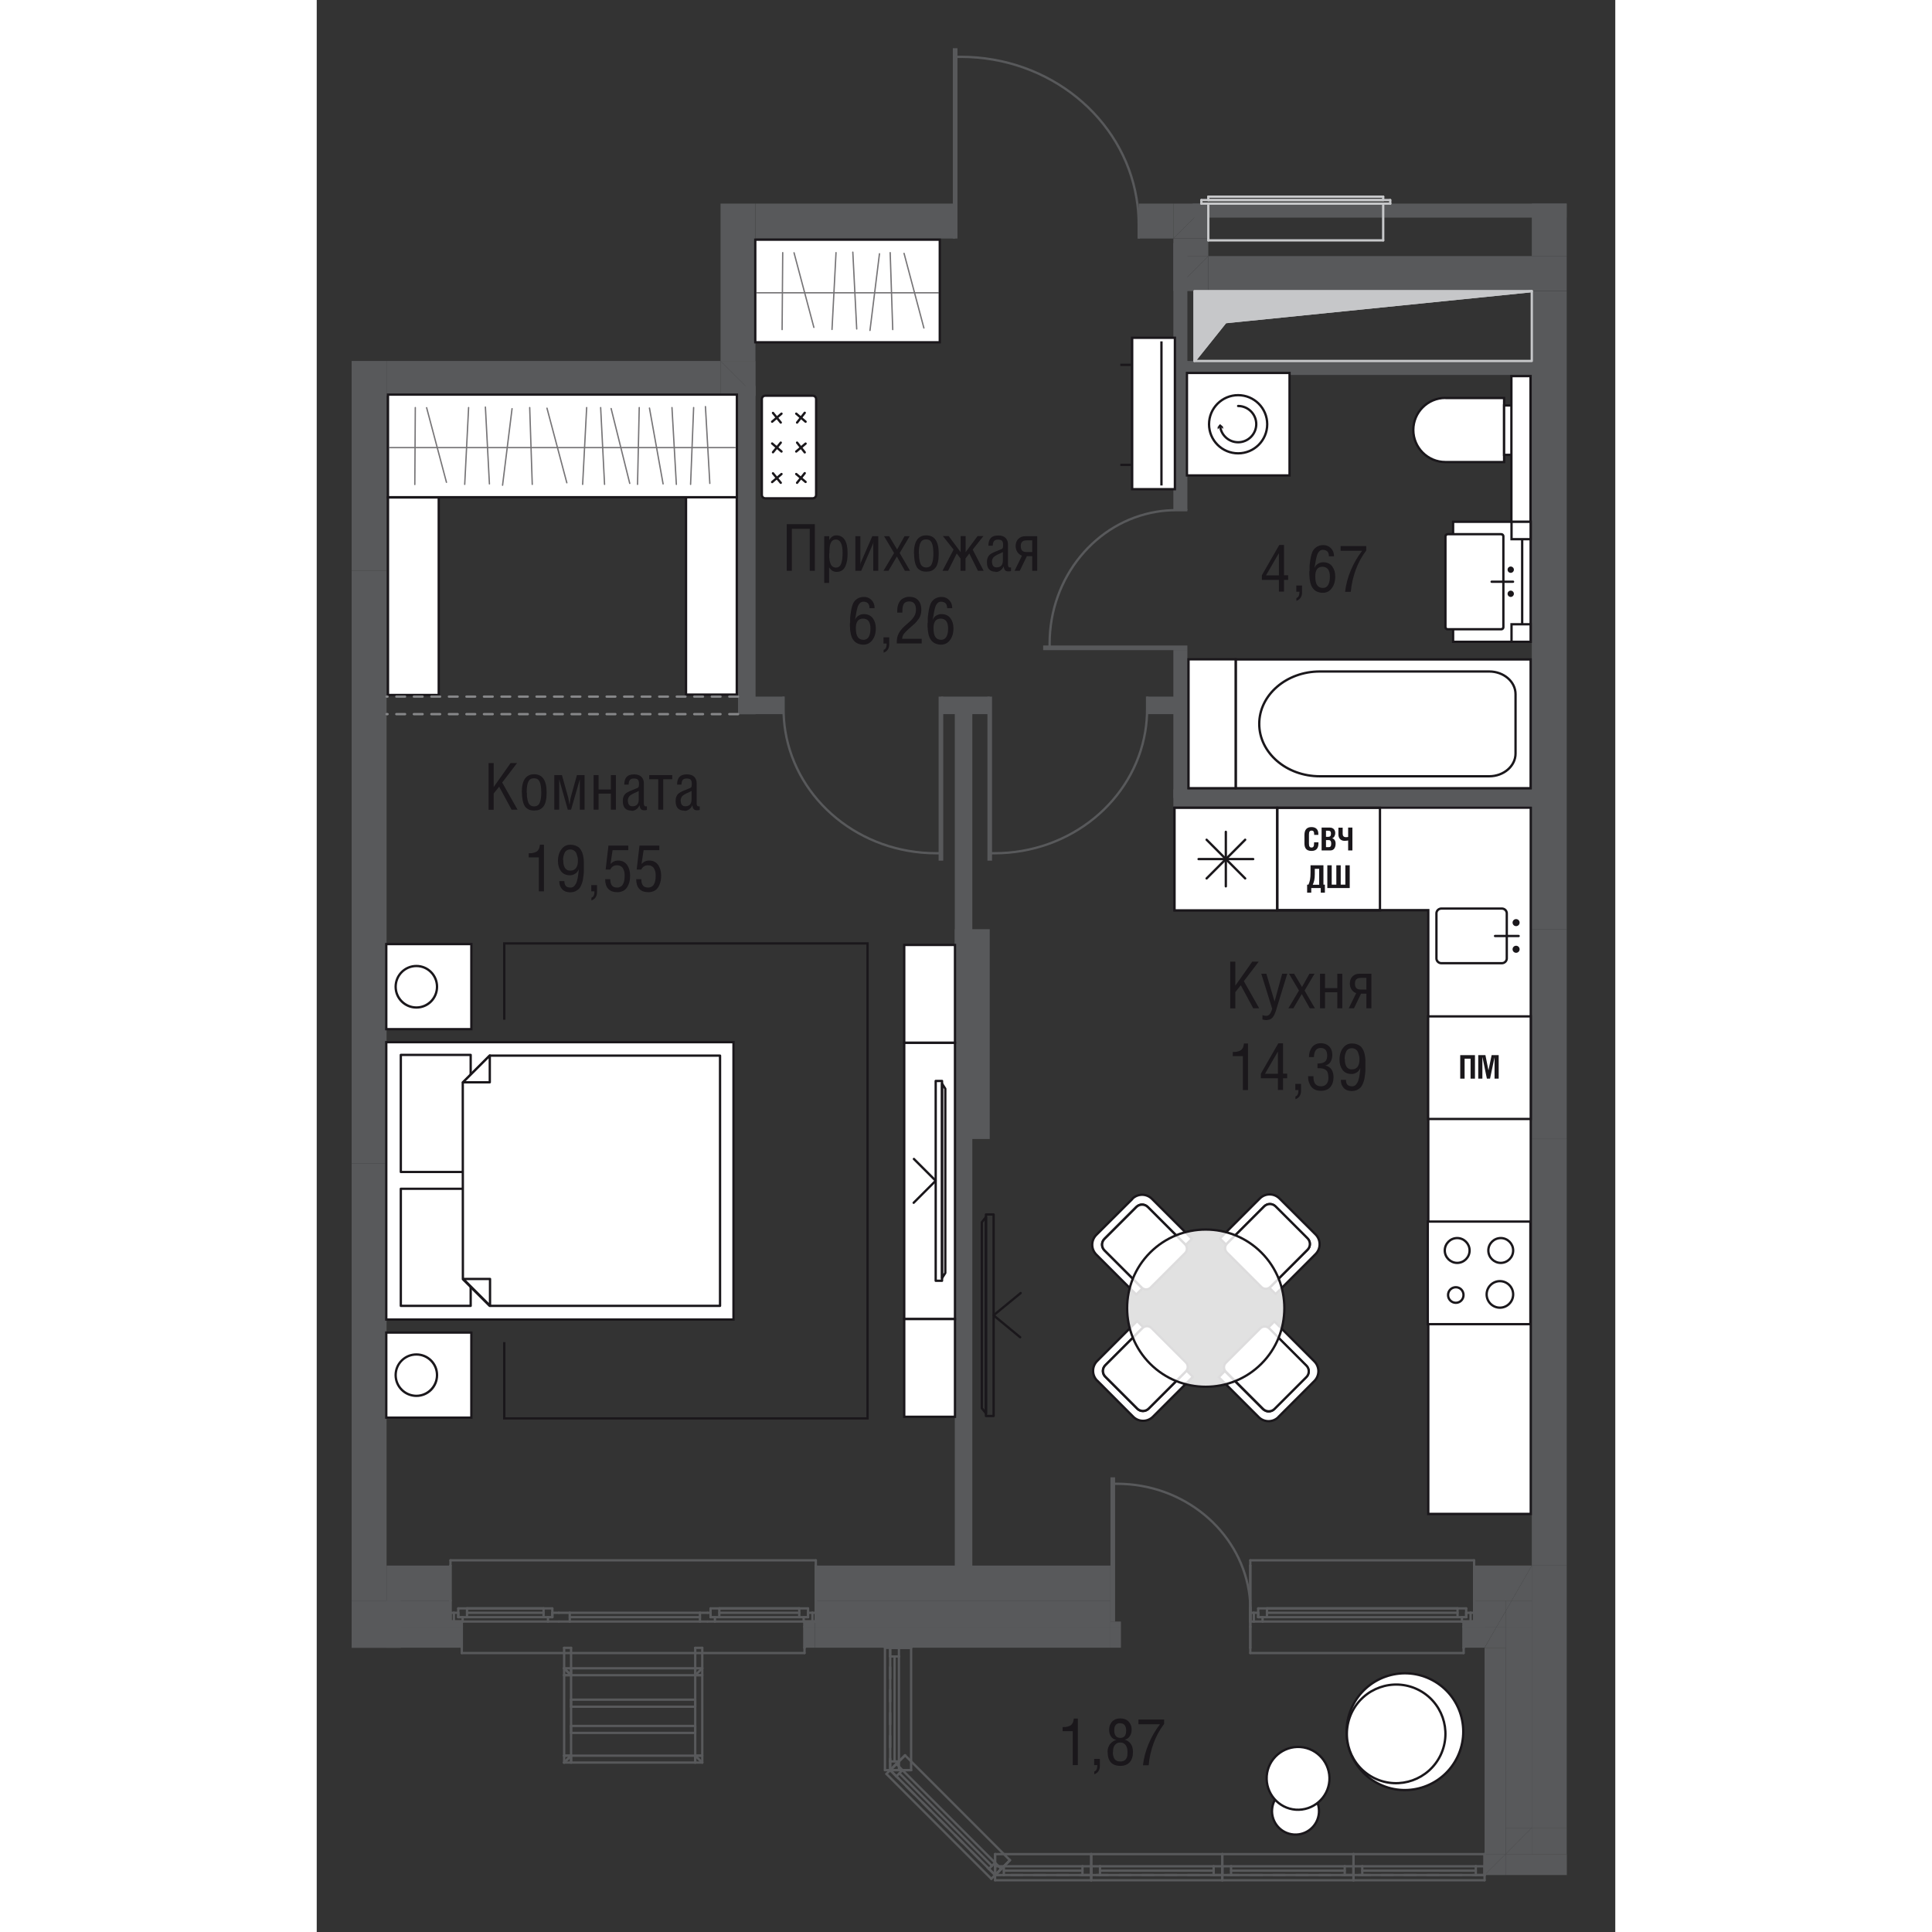 <?xml version="1.0" encoding="UTF-8"?>
<svg xmlns="http://www.w3.org/2000/svg" xmlns:xlink="http://www.w3.org/1999/xlink" viewBox="0 0 106.7 158.75" width="200" height="200">
  <rect x="0" y="0" width="106.7" height="158.75" fill="#333333" stroke="none"/>
  <defs>
    <style>
      .cls-1 {
        stroke-width: .11px;
      }

      .cls-1, .cls-2, .cls-3, .cls-4, .cls-5, .cls-6, .cls-7, .cls-8, .cls-9, .cls-10, .cls-11, .cls-12, .cls-13 {
        fill: none;
      }

      .cls-1, .cls-2, .cls-3, .cls-4, .cls-5, .cls-7, .cls-8, .cls-12 {
        stroke-linecap: round;
      }

      .cls-1, .cls-2, .cls-3, .cls-7, .cls-8, .cls-11, .cls-12 {
        stroke-linejoin: round;
      }

      .cls-1, .cls-4, .cls-5, .cls-10, .cls-11, .cls-12 {
        stroke: #1a171b;
      }

      .cls-14 {
        fill: #fff;
      }

      .cls-2 {
        stroke: #c6c7c9;
      }

      .cls-2, .cls-3, .cls-4, .cls-5, .cls-7, .cls-8, .cls-10, .cls-11, .cls-12, .cls-13 {
        stroke-width: .19px;
      }

      .cls-3 {
        stroke: #87888a;
        stroke-dasharray: 0 0 .72 .72;
      }

      .cls-15 {
        clip-path: url(#clippath-2);
      }

      .cls-16 {
        isolation: isolate;
      }

      .cls-17 {
        opacity: .6;
      }

      .cls-18 {
        clip-path: url(#clippath-6);
      }

      .cls-5, .cls-6, .cls-10, .cls-13 {
        stroke-miterlimit: 10;
      }

      .cls-6 {
        stroke-width: .38px;
      }

      .cls-6, .cls-7, .cls-8, .cls-13 {
        stroke: #58595b;
      }

      .cls-19 {
        fill: #1a171b;
      }

      .cls-20 {
        clip-path: url(#clippath-1);
      }

      .cls-21 {
        clip-path: url(#clippath-4);
      }

      .cls-7 {
        stroke-dasharray: 0 0 .94 .94;
      }

      .cls-22 {
        clip-path: url(#clippath);
      }

      .cls-23 {
        clip-path: url(#clippath-3);
      }

      .cls-24 {
        clip-path: url(#clippath-5);
      }

      .cls-25 {
        fill: #c6c7c9;
        fill-rule: evenodd;
      }

      .cls-26 {
        mix-blend-mode: multiply;
      }

      .cls-27 {
        opacity: .85;
      }

      .cls-28 {
        fill: #58595b;
      }
    </style>
    <clipPath id="clippath">
      <rect class="cls-9" x="15.31" y="77.42" width="30.05" height="39.22"/>
    </clipPath>
    <clipPath id="clippath-1">
      <rect class="cls-9" x="66.58" y="101.03" width="12.93" height="12.93"/>
    </clipPath>
    <clipPath id="clippath-2">
      <rect class="cls-9" x="66.58" y="101.03" width="12.93" height="12.93"/>
    </clipPath>
    <clipPath id="clippath-3">
      <rect class="cls-9" x="5.94" y="33.36" width="28.49" height="6.58"/>
    </clipPath>
    <clipPath id="clippath-4">
      <rect class="cls-9" x="5.94" y="33.36" width="28.49" height="6.58"/>
    </clipPath>
    <clipPath id="clippath-5">
      <rect class="cls-9" x="36.13" y="20.67" width="15" height="6.54"/>
    </clipPath>
    <clipPath id="clippath-6">
      <rect class="cls-9" x="36.13" y="20.67" width="14.99" height="6.54"/>
    </clipPath>
  </defs>
  <g class="cls-16">
    <g id="_Слой_1" data-name="Слой 1">
      <g>
        <rect class="cls-28" x="2.87" y="131.52" width="4.04" height="3.88"/>
        <rect class="cls-28" x="5.74" y="133.67" width="6.18" height="1.72"/>
        <rect class="cls-28" x="40.08" y="133.67" width=".86" height="1.72"/>
        <polygon class="cls-28" points="5.74 131.52 5.74 133.67 11.92 133.67 11.92 133.24 10.99 133.24 10.99 132.52 10.99 131.52 5.74 131.52"/>
        <rect class="cls-28" x="40.08" y="133.24" width=".86" height=".43"/>
        <rect class="cls-28" x="5.74" y="128.64" width="5.24" height="2.87"/>
        <polygon class="cls-28" points="95.96 133.67 95.96 135.39 96.95 133.67 95.96 133.67"/>
        <polygon class="cls-28" points="97.69 131.52 97.69 132.39 98.19 131.52 97.69 131.52"/>
        <polygon class="cls-28" points="95.96 154.07 97.69 154.07 97.69 152.35 95.96 154.07"/>
        <polygon class="cls-28" points="99.84 150.19 97.69 152.35 99.84 152.35 99.84 150.19"/>
        <polygon class="cls-28" points="96.95 133.67 95.96 135.4 97.69 135.4 97.69 133.67 96.95 133.67"/>
        <rect class="cls-28" x="95.96" y="135.4" width="1.72" height="16.95"/>
        <polygon class="cls-28" points="97.69 152.35 95.96 152.35 95.96 154.07 97.69 152.35"/>
        <polygon class="cls-28" points="99.84 133.67 99.84 131.52 98.19 131.52 97.69 132.39 97.69 133.67 99.84 133.67"/>
        <rect class="cls-28" x="97.69" y="133.67" width="2.15" height="16.52"/>
        <polygon class="cls-28" points="97.69 150.19 97.69 152.35 99.84 150.19 97.69 150.19"/>
        <rect class="cls-28" x="97.69" y="152.35" width="5.03" height="1.72"/>
        <rect class="cls-28" x="99.84" y="150.19" width="2.87" height="2.15"/>
        <polygon class="cls-28" points="96.95 133.67 97.69 133.67 97.69 132.4 96.95 133.67"/>
        <polygon class="cls-28" points="98.19 131.52 99.84 131.52 99.84 128.64 98.19 131.52"/>
        <rect class="cls-28" x="65.22" y="133.67" width=".86" height="1.72"/>
        <rect class="cls-28" x="94.24" y="133.67" width="1.72" height="1.72"/>
        <rect class="cls-28" x="65.22" y="133.24" width=".86" height=".43"/>
        <polygon class="cls-28" points="95.1 133.24 94.24 133.24 94.24 133.67 96.95 133.67 97.69 132.39 97.69 131.52 95.1 131.52 95.1 132.52 95.1 133.24"/>
        <polygon class="cls-28" points="95.1 128.64 95.1 131.52 98.19 131.52 99.84 128.64 95.1 128.64"/>
        <rect class="cls-28" x="40.94" y="133.67" width="24.28" height="1.72"/>
        <rect class="cls-28" x="40.94" y="131.52" width="24.28" height="2.15"/>
        <rect class="cls-28" x="99.84" y="23.92" width="2.87" height="52.43"/>
        <rect class="cls-28" x="99.84" y="16.73" width="2.87" height="4.31"/>
        <polygon class="cls-28" points="70.39 21.04 70.39 23.92 73.26 21.04 70.39 21.04"/>
        <polygon class="cls-28" points="73.26 21.04 70.39 23.92 73.26 23.92 73.26 21.04"/>
        <rect class="cls-28" x="73.26" y="21.04" width="29.45" height="2.87"/>
        <polygon class="cls-28" points="70.39 16.73 70.39 19.6 73.26 16.73 70.39 16.73"/>
        <polygon class="cls-28" points="70.39 19.6 73.26 19.6 73.26 16.73 70.39 19.6"/>
        <rect class="cls-28" x="70.39" y="19.61" width="2.87" height="1.44"/>
        <rect class="cls-28" x="36.06" y="16.73" width="16.41" height="2.87"/>
        <rect class="cls-28" x="67.55" y="16.73" width="2.84" height="2.87"/>
        <polygon class="cls-28" points="33.18 29.66 33.18 32.53 36.06 32.53 33.18 29.66"/>
        <polygon class="cls-28" points="33.18 29.66 36.06 32.53 36.06 29.66 33.18 29.66"/>
        <rect class="cls-28" x="33.18" y="16.73" width="2.87" height="12.93"/>
        <rect class="cls-28" x="99.84" y="93.59" width="2.87" height="35.05"/>
        <rect class="cls-28" x="2.87" y="46.9" width="2.87" height="48.7"/>
        <rect class="cls-28" x="5.74" y="29.66" width="27.44" height="2.87"/>
        <rect class="cls-28" x="40.94" y="128.64" width="24.28" height="2.87"/>
        <rect class="cls-28" x="2.87" y="29.66" width="2.87" height="17.24"/>
        <rect class="cls-28" x="2.87" y="95.6" width="2.87" height="35.92"/>
        <rect class="cls-28" x="99.84" y="128.64" width="2.87" height="21.55"/>
        <rect class="cls-28" x="99.84" y="76.35" width="2.87" height="17.24"/>
        <rect class="cls-28" x="52.43" y="76.35" width="2.87" height="17.24"/>
        <rect class="cls-28" x="70.39" y="19.97" width="1.15" height="21.94"/>
        <rect class="cls-28" x="70.39" y="53.41" width="1.15" height="12.17"/>
        <rect class="cls-28" x="70.9" y="29.66" width="29.85" height="1.15"/>
        <rect class="cls-28" x="52.43" y="58.28" width="1.44" height="72.37"/>
        <rect class="cls-28" x="51.29" y="57.24" width="4.01" height="1.44"/>
        <rect class="cls-28" x="34.62" y="57.24" width="3.74" height="1.44"/>
        <rect class="cls-28" x="34.62" y="31.71" width="1.44" height="26.98"/>
        <rect class="cls-28" x="68.24" y="57.24" width="2.72" height="1.44"/>
        <rect class="cls-28" x="70.39" y="64.86" width="30.6" height="1.44"/>
        <rect class="cls-28" x="71.97" y="16.73" width="30.73" height="1.15"/>
        <line class="cls-8" x1="10.99" y1="131.52" x2="10.99" y2="128.64"/>
        <line class="cls-8" x1="10.99" y1="132.52" x2="10.99" y2="131.52"/>
        <line class="cls-8" x1="11.92" y1="133.67" x2="11.92" y2="133.24"/>
        <line class="cls-8" x1="11.92" y1="135.4" x2="11.92" y2="133.67"/>
        <line class="cls-8" x1="11.92" y1="133.24" x2="10.99" y2="133.24"/>
        <line class="cls-8" x1="10.99" y1="133.24" x2="10.99" y2="132.52"/>
        <line class="cls-8" x1="41.01" y1="131.52" x2="41.01" y2="128.64"/>
        <line class="cls-8" x1="41.01" y1="132.52" x2="41.01" y2="131.52"/>
        <line class="cls-8" x1="40.08" y1="133.67" x2="40.08" y2="133.24"/>
        <line class="cls-8" x1="40.08" y1="135.4" x2="40.08" y2="133.67"/>
        <line class="cls-8" x1="40.08" y1="133.24" x2="41.01" y2="133.24"/>
        <line class="cls-8" x1="41.01" y1="133.24" x2="41.01" y2="132.52"/>
        <line class="cls-8" x1="40.08" y1="135.4" x2="40.08" y2="135.83"/>
        <line class="cls-8" x1="40.08" y1="135.83" x2="11.92" y2="135.83"/>
        <line class="cls-8" x1="11.92" y1="135.83" x2="11.92" y2="135.4"/>
        <line class="cls-8" x1="41.01" y1="128.64" x2="41.01" y2="128.21"/>
        <line class="cls-8" x1="41.01" y1="128.21" x2="10.99" y2="128.21"/>
        <line class="cls-8" x1="10.99" y1="128.21" x2="10.99" y2="128.64"/>
        <line class="cls-8" x1="40.73" y1="132.52" x2="40.37" y2="132.52"/>
        <line class="cls-8" x1="40.37" y1="132.52" x2="40.37" y2="132.88"/>
        <line class="cls-8" x1="40.37" y1="132.88" x2="40.01" y2="132.88"/>
        <line class="cls-8" x1="40.01" y1="132.88" x2="40.01" y2="133.24"/>
        <line class="cls-8" x1="40.01" y1="133.24" x2="40.72" y2="133.24"/>
        <line class="cls-8" x1="41.01" y1="132.52" x2="40.73" y2="132.52"/>
        <line class="cls-8" x1="40.73" y1="133.24" x2="41.01" y2="133.24"/>
        <line class="cls-8" x1="32.11" y1="133.24" x2="32.72" y2="133.24"/>
        <line class="cls-8" x1="32.72" y1="133.24" x2="32.72" y2="132.88"/>
        <line class="cls-8" x1="32.72" y1="132.88" x2="32.36" y2="132.88"/>
        <line class="cls-8" x1="32.36" y1="132.88" x2="32.36" y2="132.52"/>
        <line class="cls-8" x1="32.36" y1="132.52" x2="32.11" y2="132.52"/>
        <line class="cls-8" x1="32.72" y1="133.24" x2="40.01" y2="133.24"/>
        <line class="cls-8" x1="39.65" y1="132.16" x2="33.08" y2="132.16"/>
        <line class="cls-8" x1="40.37" y1="132.16" x2="39.65" y2="132.16"/>
        <line class="cls-8" x1="39.65" y1="132.16" x2="39.65" y2="132.88"/>
        <line class="cls-8" x1="39.65" y1="132.88" x2="40.37" y2="132.88"/>
        <line class="cls-8" x1="40.37" y1="132.88" x2="40.37" y2="132.16"/>
        <line class="cls-8" x1="32.36" y1="132.88" x2="33.08" y2="132.88"/>
        <line class="cls-8" x1="33.08" y1="132.88" x2="33.08" y2="132.16"/>
        <line class="cls-8" x1="33.08" y1="132.16" x2="32.37" y2="132.16"/>
        <line class="cls-8" x1="32.36" y1="132.16" x2="32.36" y2="132.88"/>
        <line class="cls-8" x1="33.08" y1="132.88" x2="39.65" y2="132.88"/>
        <line class="cls-8" x1="39.65" y1="132.16" x2="33.08" y2="132.16"/>
        <line class="cls-8" x1="39.65" y1="132.52" x2="33.08" y2="132.52"/>
        <line class="cls-8" x1="40.73" y1="133.24" x2="40.73" y2="132.52"/>
        <line class="cls-8" x1="32.11" y1="132.52" x2="31.49" y2="132.52"/>
        <line class="cls-8" x1="31.49" y1="132.52" x2="31.49" y2="133.24"/>
        <line class="cls-8" x1="31.49" y1="133.24" x2="32.1" y2="133.24"/>
        <line class="cls-8" x1="19.89" y1="133.24" x2="20.79" y2="133.24"/>
        <line class="cls-8" x1="20.79" y1="133.24" x2="20.79" y2="132.52"/>
        <line class="cls-8" x1="20.79" y1="132.52" x2="19.89" y2="132.52"/>
        <line class="cls-8" x1="31.49" y1="132.88" x2="20.79" y2="132.88"/>
        <line class="cls-8" x1="31.49" y1="132.52" x2="20.79" y2="132.52"/>
        <line class="cls-8" x1="20.79" y1="133.24" x2="31.49" y2="133.24"/>
        <line class="cls-8" x1="19.89" y1="132.52" x2="19.36" y2="132.52"/>
        <line class="cls-8" x1="19.36" y1="132.52" x2="19.36" y2="132.88"/>
        <line class="cls-8" x1="19.36" y1="132.88" x2="19" y2="132.88"/>
        <line class="cls-8" x1="19" y1="132.88" x2="19" y2="133.24"/>
        <line class="cls-8" x1="19" y1="133.24" x2="19.89" y2="133.24"/>
        <line class="cls-8" x1="11.27" y1="133.24" x2="11.99" y2="133.24"/>
        <line class="cls-8" x1="11.99" y1="133.24" x2="11.99" y2="132.88"/>
        <line class="cls-8" x1="11.99" y1="132.88" x2="11.63" y2="132.88"/>
        <line class="cls-8" x1="11.63" y1="132.88" x2="11.63" y2="132.52"/>
        <line class="cls-8" x1="11.63" y1="132.52" x2="11.27" y2="132.52"/>
        <line class="cls-8" x1="10.99" y1="133.24" x2="11.27" y2="133.24"/>
        <line class="cls-8" x1="11.27" y1="132.52" x2="10.99" y2="132.52"/>
        <line class="cls-8" x1="11.99" y1="133.24" x2="19" y2="133.24"/>
        <line class="cls-8" x1="18.64" y1="132.16" x2="12.35" y2="132.16"/>
        <line class="cls-8" x1="19.36" y1="132.16" x2="18.64" y2="132.16"/>
        <line class="cls-8" x1="18.64" y1="132.16" x2="18.64" y2="132.88"/>
        <line class="cls-8" x1="18.64" y1="132.88" x2="19.35" y2="132.88"/>
        <line class="cls-8" x1="19.36" y1="132.88" x2="19.36" y2="132.16"/>
        <line class="cls-8" x1="11.63" y1="132.88" x2="12.35" y2="132.88"/>
        <line class="cls-8" x1="12.35" y1="132.88" x2="12.35" y2="132.16"/>
        <line class="cls-8" x1="12.35" y1="132.16" x2="11.63" y2="132.16"/>
        <line class="cls-8" x1="11.63" y1="132.16" x2="11.63" y2="132.88"/>
        <line class="cls-8" x1="12.35" y1="132.88" x2="18.64" y2="132.88"/>
        <line class="cls-8" x1="18.64" y1="132.16" x2="12.35" y2="132.16"/>
        <line class="cls-8" x1="18.64" y1="132.52" x2="12.35" y2="132.52"/>
        <line class="cls-8" x1="11.27" y1="133.24" x2="11.27" y2="132.52"/>
        <line class="cls-8" x1="41.01" y1="133.24" x2="41.01" y2="132.52"/>
        <line class="cls-8" x1="41.01" y1="133.24" x2="41.01" y2="132.52"/>
        <line class="cls-8" x1="40.08" y1="133.24" x2="41.01" y2="133.24"/>
        <line class="cls-8" x1="40.08" y1="133.24" x2="41.01" y2="133.24"/>
        <line class="cls-8" x1="40.08" y1="135.4" x2="40.08" y2="133.67"/>
        <line class="cls-8" x1="40.08" y1="133.67" x2="40.08" y2="133.24"/>
        <line class="cls-8" x1="41.01" y1="132.52" x2="41.01" y2="131.52"/>
        <line class="cls-8" x1="41.01" y1="131.52" x2="41.01" y2="128.64"/>
        <line class="cls-8" x1="10.99" y1="133.24" x2="10.99" y2="132.52"/>
        <line class="cls-8" x1="10.99" y1="133.24" x2="10.99" y2="132.52"/>
        <line class="cls-8" x1="11.92" y1="133.24" x2="10.99" y2="133.24"/>
        <line class="cls-8" x1="11.92" y1="133.24" x2="10.99" y2="133.24"/>
        <line class="cls-8" x1="11.92" y1="135.4" x2="11.92" y2="133.67"/>
        <line class="cls-8" x1="11.92" y1="133.67" x2="11.92" y2="133.24"/>
        <line class="cls-8" x1="10.99" y1="132.52" x2="10.99" y2="131.52"/>
        <line class="cls-8" x1="10.99" y1="131.52" x2="10.99" y2="128.64"/>
        <line class="cls-8" x1="95.1" y1="131.52" x2="95.1" y2="128.64"/>
        <line class="cls-8" x1="95.1" y1="132.52" x2="95.1" y2="131.52"/>
        <line class="cls-8" x1="94.24" y1="133.67" x2="94.24" y2="133.24"/>
        <line class="cls-8" x1="94.24" y1="135.4" x2="94.24" y2="133.67"/>
        <line class="cls-8" x1="94.24" y1="133.24" x2="95.1" y2="133.24"/>
        <line class="cls-8" x1="95.1" y1="133.24" x2="95.1" y2="132.52"/>
        <line class="cls-8" x1="76.71" y1="135.4" x2="76.71" y2="135.83"/>
        <line class="cls-8" x1="76.71" y1="135.83" x2="94.24" y2="135.83"/>
        <line class="cls-8" x1="94.24" y1="135.83" x2="94.24" y2="135.4"/>
        <line class="cls-8" x1="76.71" y1="128.64" x2="76.71" y2="128.21"/>
        <line class="cls-8" x1="76.71" y1="128.21" x2="95.1" y2="128.21"/>
        <line class="cls-8" x1="95.1" y1="128.21" x2="95.1" y2="128.64"/>
        <line class="cls-8" x1="77" y1="132.52" x2="77.36" y2="132.52"/>
        <line class="cls-8" x1="77.36" y1="132.52" x2="77.36" y2="132.88"/>
        <line class="cls-8" x1="77.36" y1="132.88" x2="77.72" y2="132.88"/>
        <line class="cls-8" x1="77.72" y1="132.88" x2="77.72" y2="133.24"/>
        <line class="cls-8" x1="77.72" y1="133.24" x2="77" y2="133.24"/>
        <line class="cls-8" x1="76.71" y1="132.52" x2="77" y2="132.52"/>
        <line class="cls-8" x1="77" y1="133.24" x2="76.71" y2="133.24"/>
        <line class="cls-8" x1="94.81" y1="133.24" x2="94.1" y2="133.24"/>
        <line class="cls-8" x1="94.1" y1="133.24" x2="94.1" y2="132.88"/>
        <line class="cls-8" x1="94.1" y1="132.88" x2="94.45" y2="132.88"/>
        <line class="cls-8" x1="94.45" y1="132.88" x2="94.45" y2="132.52"/>
        <line class="cls-8" x1="94.45" y1="132.52" x2="94.81" y2="132.52"/>
        <line class="cls-8" x1="95.1" y1="133.24" x2="94.81" y2="133.24"/>
        <line class="cls-8" x1="94.81" y1="132.52" x2="95.1" y2="132.52"/>
        <line class="cls-8" x1="94.1" y1="133.24" x2="77.72" y2="133.24"/>
        <line class="cls-8" x1="78.08" y1="132.16" x2="93.74" y2="132.16"/>
        <line class="cls-8" x1="77.36" y1="132.16" x2="78.08" y2="132.16"/>
        <line class="cls-8" x1="78.08" y1="132.16" x2="78.08" y2="132.88"/>
        <line class="cls-8" x1="78.08" y1="132.88" x2="77.36" y2="132.88"/>
        <line class="cls-8" x1="77.36" y1="132.88" x2="77.36" y2="132.16"/>
        <line class="cls-8" x1="94.45" y1="132.88" x2="93.74" y2="132.88"/>
        <line class="cls-8" x1="93.74" y1="132.88" x2="93.74" y2="132.16"/>
        <line class="cls-8" x1="93.74" y1="132.16" x2="94.45" y2="132.16"/>
        <line class="cls-8" x1="94.45" y1="132.16" x2="94.45" y2="132.88"/>
        <line class="cls-8" x1="93.74" y1="132.88" x2="78.08" y2="132.88"/>
        <line class="cls-8" x1="78.08" y1="132.16" x2="93.74" y2="132.16"/>
        <line class="cls-8" x1="78.08" y1="132.52" x2="93.74" y2="132.52"/>
        <line class="cls-8" x1="77" y1="133.24" x2="77" y2="132.52"/>
        <line class="cls-8" x1="94.81" y1="133.24" x2="94.81" y2="132.52"/>
        <line class="cls-8" x1="76.71" y1="133.24" x2="76.71" y2="132.52"/>
        <line class="cls-8" x1="76.71" y1="133.24" x2="76.71" y2="132.52"/>
        <line class="cls-8" x1="76.71" y1="135.4" x2="76.71" y2="133.67"/>
        <line class="cls-8" x1="76.71" y1="133.67" x2="76.71" y2="133.24"/>
        <line class="cls-8" x1="76.71" y1="132.52" x2="76.71" y2="131.52"/>
        <line class="cls-8" x1="76.71" y1="131.52" x2="76.71" y2="128.64"/>
        <line class="cls-8" x1="95.1" y1="133.24" x2="95.1" y2="132.52"/>
        <line class="cls-8" x1="95.1" y1="133.24" x2="95.1" y2="132.52"/>
        <line class="cls-8" x1="94.24" y1="133.24" x2="95.1" y2="133.24"/>
        <line class="cls-8" x1="94.24" y1="133.24" x2="95.1" y2="133.24"/>
        <line class="cls-8" x1="94.24" y1="135.4" x2="94.24" y2="133.67"/>
        <line class="cls-8" x1="94.24" y1="133.67" x2="94.24" y2="133.24"/>
        <line class="cls-8" x1="95.1" y1="132.52" x2="95.1" y2="131.52"/>
        <line class="cls-8" x1="95.1" y1="131.52" x2="95.1" y2="128.64"/>
        <line class="cls-8" x1="76.71" y1="132.09" x2="76.71" y2="133.24"/>
        <line class="cls-8" x1="76.71" y1="133.24" x2="76.71" y2="132.09"/>
        <line class="cls-8" x1="76.71" y1="133.24" x2="76.71" y2="132.09"/>
        <line class="cls-8" x1="76.71" y1="135.4" x2="76.71" y2="133.67"/>
        <line class="cls-8" x1="76.71" y1="133.67" x2="76.71" y2="133.24"/>
        <line class="cls-8" x1="76.71" y1="132.09" x2="76.71" y2="131.52"/>
        <line class="cls-8" x1="76.71" y1="131.52" x2="76.71" y2="128.64"/>
        <line class="cls-8" x1="47.84" y1="135.4" x2="48.84" y2="135.4"/>
        <line class="cls-8" x1="47.12" y1="135.4" x2="47.84" y2="135.4"/>
        <line class="cls-8" x1="47.84" y1="145.45" x2="48.84" y2="145.45"/>
        <line class="cls-8" x1="47.12" y1="145.45" x2="47.84" y2="145.45"/>
        <line class="cls-8" x1="47.12" y1="145.45" x2="46.69" y2="145.45"/>
        <line class="cls-8" x1="46.69" y1="145.45" x2="46.69" y2="135.4"/>
        <line class="cls-8" x1="46.69" y1="135.4" x2="47.12" y2="135.4"/>
        <line class="cls-7" x1="47.12" y1="145.45" x2="47.12" y2="135.4"/>
        <line class="cls-8" x1="48.84" y1="145.45" x2="48.84" y2="135.4"/>
        <line class="cls-8" x1="47.84" y1="145.45" x2="47.84" y2="144.73"/>
        <line class="cls-8" x1="47.84" y1="144.73" x2="47.12" y2="144.73"/>
        <line class="cls-8" x1="47.12" y1="144.73" x2="47.12" y2="145.45"/>
        <line class="cls-8" x1="47.12" y1="135.4" x2="47.12" y2="136.11"/>
        <line class="cls-8" x1="47.12" y1="136.11" x2="47.84" y2="136.11"/>
        <line class="cls-8" x1="47.84" y1="136.11" x2="47.84" y2="135.4"/>
        <line class="cls-8" x1="47.48" y1="144.73" x2="47.48" y2="136.11"/>
        <line class="cls-8" x1="47.84" y1="144.73" x2="47.84" y2="136.11"/>
        <line class="cls-8" x1="47.12" y1="136.11" x2="47.12" y2="144.73"/>
        <line class="cls-8" x1="47.12" y1="145.45" x2="47.84" y2="145.45"/>
        <line class="cls-8" x1="47.12" y1="145.45" x2="47.84" y2="145.45"/>
        <line class="cls-8" x1="47.84" y1="145.45" x2="48.84" y2="145.45"/>
        <line class="cls-8" x1="47.12" y1="135.4" x2="47.84" y2="135.4"/>
        <line class="cls-8" x1="47.12" y1="135.4" x2="47.84" y2="135.4"/>
        <line class="cls-8" x1="47.84" y1="135.4" x2="48.84" y2="135.4"/>
        <line class="cls-8" x1="56.25" y1="153.56" x2="56.96" y2="152.85"/>
        <line class="cls-8" x1="55.74" y1="154.07" x2="56.25" y2="153.56"/>
        <line class="cls-8" x1="47.63" y1="144.94" x2="48.34" y2="144.23"/>
        <line class="cls-8" x1="47.12" y1="145.45" x2="47.63" y2="144.94"/>
        <line class="cls-8" x1="47.12" y1="145.45" x2="46.81" y2="145.76"/>
        <line class="cls-8" x1="46.81" y1="145.76" x2="55.43" y2="154.38"/>
        <line class="cls-8" x1="55.43" y1="154.38" x2="55.74" y2="154.07"/>
        <line class="cls-7" x1="47.12" y1="145.45" x2="55.74" y2="154.07"/>
        <line class="cls-8" x1="48.34" y1="144.23" x2="56.96" y2="152.85"/>
        <line class="cls-8" x1="47.63" y1="144.94" x2="48.13" y2="145.45"/>
        <line class="cls-8" x1="48.13" y1="145.45" x2="47.63" y2="145.96"/>
        <line class="cls-8" x1="47.63" y1="145.96" x2="47.12" y2="145.45"/>
        <line class="cls-8" x1="55.74" y1="154.07" x2="55.23" y2="153.56"/>
        <line class="cls-8" x1="55.23" y1="153.56" x2="55.74" y2="153.06"/>
        <line class="cls-8" x1="55.74" y1="153.06" x2="56.25" y2="153.56"/>
        <line class="cls-8" x1="47.88" y1="145.71" x2="55.48" y2="153.31"/>
        <line class="cls-8" x1="48.13" y1="145.45" x2="55.74" y2="153.06"/>
        <line class="cls-8" x1="55.23" y1="153.56" x2="47.63" y2="145.96"/>
        <line class="cls-8" x1="47.12" y1="145.45" x2="47.63" y2="144.94"/>
        <line class="cls-8" x1="47.12" y1="145.45" x2="47.63" y2="144.94"/>
        <line class="cls-8" x1="47.63" y1="144.94" x2="48.34" y2="144.23"/>
        <line class="cls-8" x1="55.74" y1="154.07" x2="56.25" y2="153.56"/>
        <line class="cls-8" x1="55.74" y1="154.07" x2="56.25" y2="153.56"/>
        <line class="cls-8" x1="56.25" y1="153.56" x2="56.96" y2="152.85"/>
        <line class="cls-8" x1="55.74" y1="153.35" x2="55.74" y2="152.35"/>
        <line class="cls-8" x1="55.74" y1="154.07" x2="55.74" y2="153.35"/>
        <line class="cls-8" x1="95.96" y1="153.35" x2="95.96" y2="152.35"/>
        <line class="cls-8" x1="95.96" y1="154.07" x2="95.96" y2="153.35"/>
        <line class="cls-8" x1="74.41" y1="154.07" x2="74.41" y2="154.5"/>
        <line class="cls-8" x1="74.41" y1="154.5" x2="63.64" y2="154.5"/>
        <line class="cls-8" x1="63.64" y1="154.5" x2="63.64" y2="154.07"/>
        <line class="cls-7" x1="74.41" y1="154.07" x2="63.64" y2="154.07"/>
        <line class="cls-8" x1="74.41" y1="152.35" x2="63.64" y2="152.35"/>
        <line class="cls-8" x1="74.41" y1="153.35" x2="73.7" y2="153.35"/>
        <line class="cls-8" x1="73.7" y1="153.35" x2="73.7" y2="154.07"/>
        <line class="cls-8" x1="73.7" y1="154.07" x2="74.41" y2="154.07"/>
        <line class="cls-8" x1="63.64" y1="154.07" x2="64.36" y2="154.07"/>
        <line class="cls-8" x1="64.36" y1="154.07" x2="64.36" y2="153.35"/>
        <line class="cls-8" x1="64.36" y1="153.35" x2="63.64" y2="153.35"/>
        <line class="cls-8" x1="73.7" y1="153.71" x2="64.36" y2="153.71"/>
        <line class="cls-8" x1="73.7" y1="153.35" x2="64.36" y2="153.35"/>
        <line class="cls-8" x1="64.36" y1="154.07" x2="73.7" y2="154.07"/>
        <line class="cls-8" x1="74.41" y1="154.07" x2="74.41" y2="153.35"/>
        <line class="cls-8" x1="74.41" y1="154.07" x2="74.41" y2="153.35"/>
        <line class="cls-8" x1="74.41" y1="153.35" x2="74.41" y2="152.35"/>
        <line class="cls-8" x1="63.64" y1="154.07" x2="63.64" y2="153.35"/>
        <line class="cls-8" x1="63.64" y1="154.07" x2="63.64" y2="153.35"/>
        <line class="cls-8" x1="63.64" y1="153.35" x2="63.64" y2="152.35"/>
        <line class="cls-8" x1="63.64" y1="154.07" x2="63.64" y2="154.5"/>
        <line class="cls-8" x1="63.64" y1="154.5" x2="55.74" y2="154.5"/>
        <line class="cls-8" x1="55.74" y1="154.5" x2="55.74" y2="154.07"/>
        <line class="cls-7" x1="63.64" y1="154.07" x2="55.74" y2="154.07"/>
        <line class="cls-8" x1="63.64" y1="152.35" x2="55.74" y2="152.35"/>
        <line class="cls-8" x1="63.64" y1="153.35" x2="62.92" y2="153.35"/>
        <line class="cls-8" x1="62.92" y1="153.35" x2="62.92" y2="154.07"/>
        <line class="cls-8" x1="62.92" y1="154.07" x2="63.64" y2="154.07"/>
        <line class="cls-8" x1="55.74" y1="154.07" x2="56.46" y2="154.07"/>
        <line class="cls-8" x1="56.46" y1="154.07" x2="56.46" y2="153.35"/>
        <line class="cls-8" x1="56.46" y1="153.35" x2="55.74" y2="153.35"/>
        <line class="cls-8" x1="62.92" y1="153.71" x2="56.46" y2="153.71"/>
        <line class="cls-8" x1="62.92" y1="153.35" x2="56.46" y2="153.35"/>
        <line class="cls-8" x1="56.46" y1="154.07" x2="62.92" y2="154.07"/>
        <line class="cls-8" x1="63.64" y1="154.07" x2="63.64" y2="153.35"/>
        <line class="cls-8" x1="63.64" y1="154.07" x2="63.64" y2="153.35"/>
        <line class="cls-8" x1="63.64" y1="153.35" x2="63.64" y2="152.35"/>
        <line class="cls-8" x1="55.74" y1="154.07" x2="55.74" y2="153.35"/>
        <line class="cls-8" x1="55.74" y1="154.07" x2="55.74" y2="153.35"/>
        <line class="cls-8" x1="55.74" y1="153.35" x2="55.74" y2="152.35"/>
        <line class="cls-8" x1="85.19" y1="154.07" x2="85.19" y2="154.5"/>
        <line class="cls-8" x1="85.19" y1="154.5" x2="74.41" y2="154.5"/>
        <line class="cls-8" x1="74.41" y1="154.5" x2="74.41" y2="154.07"/>
        <line class="cls-7" x1="85.19" y1="154.07" x2="74.41" y2="154.07"/>
        <line class="cls-8" x1="85.19" y1="152.35" x2="74.41" y2="152.35"/>
        <line class="cls-8" x1="85.19" y1="153.35" x2="84.47" y2="153.35"/>
        <line class="cls-8" x1="84.47" y1="153.35" x2="84.47" y2="154.07"/>
        <line class="cls-8" x1="84.47" y1="154.07" x2="85.19" y2="154.07"/>
        <line class="cls-8" x1="74.41" y1="154.07" x2="75.13" y2="154.07"/>
        <line class="cls-8" x1="75.13" y1="154.07" x2="75.13" y2="153.35"/>
        <line class="cls-8" x1="75.13" y1="153.35" x2="74.41" y2="153.35"/>
        <line class="cls-8" x1="84.47" y1="153.71" x2="75.13" y2="153.71"/>
        <line class="cls-8" x1="84.47" y1="153.35" x2="75.13" y2="153.35"/>
        <line class="cls-8" x1="75.13" y1="154.07" x2="84.47" y2="154.07"/>
        <line class="cls-8" x1="85.19" y1="154.07" x2="85.19" y2="153.35"/>
        <line class="cls-8" x1="85.19" y1="154.07" x2="85.19" y2="153.35"/>
        <line class="cls-8" x1="85.19" y1="153.35" x2="85.19" y2="152.35"/>
        <line class="cls-8" x1="74.41" y1="154.07" x2="74.41" y2="153.35"/>
        <line class="cls-8" x1="74.41" y1="154.07" x2="74.41" y2="153.35"/>
        <line class="cls-8" x1="74.41" y1="153.35" x2="74.41" y2="152.35"/>
        <line class="cls-8" x1="95.96" y1="154.07" x2="95.96" y2="154.5"/>
        <line class="cls-8" x1="95.96" y1="154.5" x2="85.19" y2="154.5"/>
        <line class="cls-8" x1="85.19" y1="154.5" x2="85.19" y2="154.07"/>
        <line class="cls-7" x1="95.96" y1="154.07" x2="85.19" y2="154.07"/>
        <line class="cls-8" x1="95.96" y1="152.35" x2="85.19" y2="152.35"/>
        <line class="cls-8" x1="95.96" y1="153.35" x2="95.24" y2="153.35"/>
        <line class="cls-8" x1="95.24" y1="153.35" x2="95.24" y2="154.07"/>
        <line class="cls-8" x1="95.24" y1="154.07" x2="95.96" y2="154.07"/>
        <line class="cls-8" x1="85.19" y1="154.07" x2="85.91" y2="154.07"/>
        <line class="cls-8" x1="85.91" y1="154.07" x2="85.91" y2="153.35"/>
        <line class="cls-8" x1="85.91" y1="153.35" x2="85.19" y2="153.35"/>
        <line class="cls-8" x1="95.24" y1="153.71" x2="85.91" y2="153.71"/>
        <line class="cls-8" x1="95.24" y1="153.35" x2="85.91" y2="153.35"/>
        <line class="cls-8" x1="85.91" y1="154.07" x2="95.24" y2="154.07"/>
        <line class="cls-8" x1="95.96" y1="154.07" x2="95.96" y2="153.35"/>
        <line class="cls-8" x1="95.96" y1="154.07" x2="95.96" y2="153.35"/>
        <line class="cls-8" x1="95.96" y1="153.35" x2="95.96" y2="152.35"/>
        <line class="cls-8" x1="85.19" y1="154.07" x2="85.19" y2="153.35"/>
        <line class="cls-8" x1="85.19" y1="154.07" x2="85.19" y2="153.35"/>
        <line class="cls-8" x1="85.19" y1="153.35" x2="85.19" y2="152.35"/>
        <path class="cls-13" d="m60.22,53.23v-.34c0-5.48,3.81-10.02,8.79-10.84.53-.09,1.07-.13,1.62-.13h.91"/>
        <line class="cls-6" x1="71.54" y1="53.23" x2="59.69" y2="53.23"/>
        <path class="cls-13" d="m65.41,121.92h.34c5.48,0,10.02,3.81,10.84,8.79.09.53.13,1.07.13,1.61v.91"/>
        <line class="cls-6" x1="65.41" y1="133.24" x2="65.41" y2="121.39"/>
        <path class="cls-13" d="m52.46,4.67h.45c7.31,0,13.36,5.03,14.45,11.61.12.7.18,1.41.18,2.13v1.2"/>
        <line class="cls-6" x1="52.46" y1="19.6" x2="52.46" y2="3.96"/>
        <path class="cls-13" d="m55.3,70.11h.39c6.26,0,11.45-4.33,12.39-10,.1-.6.15-1.21.15-1.84v-1.04"/>
        <line class="cls-6" x1="55.3" y1="57.24" x2="55.3" y2="70.72"/>
        <path class="cls-13" d="m51.29,70.11h-.39c-6.26,0-11.45-4.33-12.39-10-.1-.6-.15-1.21-.15-1.84v-1.04"/>
        <line class="cls-6" x1="51.29" y1="57.24" x2="51.29" y2="70.72"/>
        <polygon class="cls-14" points="91.34 124.4 91.34 74.8 70.49 74.8 70.49 66.38 99.76 66.38 99.76 124.4 91.34 124.4"/>
        <path class="cls-19" d="m99.66,66.47v57.83h-8.23v-49.61h-20.85v-8.23h29.08Zm.19-.19h-29.46v8.61h20.85v49.61h8.61v-58.21Z"/>
        <path class="cls-19" d="m97.38,74.75c.17,0,.31.14.31.3v3.7c0,.17-.14.3-.31.3h-4.97c-.17,0-.31-.14-.31-.3v-3.7c0-.17.14-.3.31-.3h4.97Zm0-.19h-4.97c-.27,0-.5.22-.5.49v3.7c0,.27.22.49.5.49h4.97c.27,0,.5-.22.5-.49v-3.7c0-.27-.22-.49-.5-.49"/>
        <path class="cls-19" d="m98.55,76.1c-.16,0-.29-.13-.29-.29s.13-.29.29-.29.29.13.29.29-.13.29-.29.29"/>
        <path class="cls-19" d="m98.55,78.29c-.16,0-.29-.13-.29-.29s.13-.29.29-.29.29.13.29.29-.13.29-.29.29"/>
        <line class="cls-5" x1="98.76" y1="76.91" x2="96.82" y2="76.91"/>
        <rect class="cls-14" x="70.49" y="66.38" width="8.43" height="8.43"/>
        <path class="cls-19" d="m78.82,74.71h-8.24v-8.24h8.24v8.24Zm.19-8.43h-8.62v8.62h8.62v-8.62Z"/>
        <line class="cls-5" x1="74.7" y1="68.35" x2="74.7" y2="72.83"/>
        <line class="cls-5" x1="72.46" y1="70.59" x2="76.95" y2="70.59"/>
        <line class="cls-5" x1="76.29" y1="69" x2="73.12" y2="72.18"/>
        <line class="cls-5" x1="73.12" y1="69" x2="76.29" y2="72.18"/>
        <path class="cls-19" d="m87.27,74.71h-8.24v-8.24h8.24v8.24Zm.19-8.43h-8.62v8.62h8.62v-8.62Z"/>
        <path class="cls-19" d="m82.72,71.1v1.59h.12v.66h-.34v-.38h-.78v.38h-.34v-.66h.11c.12-.28.17-.49.17-1.01v-.58h1.06Zm-.71.29v.43c0,.43-.06.64-.17.88h.53v-1.31h-.36Z"/>
        <polygon class="cls-19" points="83.04 72.97 83.04 71.1 83.4 71.1 83.4 72.69 83.78 72.69 83.78 71.1 84.14 71.1 84.14 72.69 84.52 72.69 84.52 71.1 84.88 71.1 84.88 72.97 83.04 72.97"/>
        <path class="cls-19" d="m81.96,68.61v-.04c0-.23-.06-.32-.21-.32s-.22.08-.22.32v.74c0,.24.06.33.21.33.14,0,.21-.08.21-.33v-.1h.36v.08c0,.34-.12.63-.57.63-.47,0-.58-.29-.58-.63v-.68c0-.44.2-.65.58-.65.37,0,.56.21.56.55v.09h-.36Z"/>
        <path class="cls-19" d="m82.57,68h.66c.33,0,.46.22.46.46,0,.18-.1.38-.25.41.18.08.28.21.28.45,0,.32-.14.56-.43.56h-.72v-1.88Zm.36.76h.19c.16,0,.22-.09.22-.26s-.06-.24-.22-.24h-.19v.49Zm0,.85h.23c.13,0,.2-.08.2-.29,0-.18-.06-.29-.2-.29h-.23v.58Z"/>
        <path class="cls-19" d="m84.3,68v.51c0,.18.09.28.27.28.05,0,.14,0,.18-.02v-.77h.35v1.88h-.35v-.82c-.1.02-.19.03-.3.03-.3,0-.5-.21-.5-.52v-.56h.36Z"/>
        <rect class="cls-14" x="91.33" y="83.52" width="8.43" height="8.43"/>
        <path class="cls-19" d="m99.66,91.85h-8.24v-8.24h8.24v8.24Zm.19-8.43h-8.62v8.62h8.62v-8.62Z"/>
        <polygon class="cls-19" points="95.17 86.7 95.17 88.63 94.81 88.63 94.81 86.99 94.32 86.99 94.32 88.63 93.96 88.63 93.96 86.7 95.17 86.7"/>
        <polygon class="cls-19" points="96.03 86.7 96.28 87.95 96.54 86.7 97.12 86.7 97.12 88.63 96.78 88.63 96.78 86.88 96.78 86.88 96.41 88.63 96.15 88.63 95.79 86.88 95.78 86.88 95.78 88.63 95.44 88.63 95.44 86.7 96.03 86.7"/>
        <rect class="cls-14" x="91.3" y="100.38" width="8.43" height="8.43"/>
        <path class="cls-19" d="m99.63,108.71h-8.24v-8.24h8.24v8.24Zm.19-8.43h-8.62v8.62h8.62v-8.62Z"/>
        <path class="cls-10" d="m97.22,105.27c.6,0,1.09.49,1.09,1.09s-.49,1.09-1.09,1.09-1.09-.49-1.09-1.09.49-1.09,1.09-1.09Z"/>
        <path class="cls-10" d="m93.6,105.77c.35,0,.63.28.63.64s-.28.64-.63.64-.64-.28-.64-.64.29-.64.64-.64Z"/>
        <path class="cls-10" d="m97.29,101.73c.56,0,1.02.46,1.02,1.02s-.46,1.02-1.02,1.02-1.02-.46-1.02-1.02.46-1.02,1.02-1.02Z"/>
        <path class="cls-10" d="m93.71,101.73c.56,0,1.02.46,1.02,1.02s-.46,1.02-1.02,1.02-1.02-.46-1.02-1.02.46-1.02,1.02-1.02Z"/>
        <g class="cls-26">
          <g class="cls-22">
            <polyline class="cls-10" points="15.41 110.28 15.41 116.55 45.26 116.55 45.26 77.52 15.41 77.52 15.41 83.79"/>
          </g>
        </g>
        <path class="cls-14" d="m82.07,101.43l-2.96-2.95c-.45-.45-1.17-.45-1.62,0l-3.28,3.28.51.51,3.13-3.14c.26-.26.67-.26.93,0l2.63,2.63c.26.26.26.67,0,.93l-3.13,3.13.51.51,3.28-3.28c.45-.45.45-1.17,0-1.62"/>
        <path class="cls-12" d="m82.07,101.43l-2.96-2.95c-.45-.45-1.17-.45-1.62,0l-3.28,3.28.51.51,3.13-3.14c.26-.26.67-.26.93,0l2.63,2.63c.26.26.26.67,0,.93l-3.13,3.13.51.51,3.28-3.28c.45-.45.45-1.17,0-1.62Z"/>
        <path class="cls-14" d="m78.79,99.13c-.26-.26-.68-.26-.94,0l-3.06,3.06c-.2.2-.2.53,0,.73l2.83,2.83c.2.2.53.2.73,0l3.06-3.06c.26-.26.26-.68,0-.94l-2.62-2.62Z"/>
        <path class="cls-12" d="m78.79,99.13c-.26-.26-.68-.26-.94,0l-3.06,3.06c-.2.2-.2.53,0,.73l2.83,2.83c.2.2.53.2.73,0l3.06-3.06c.26-.26.26-.68,0-.94l-2.62-2.62Z"/>
        <path class="cls-14" d="m64.14,113.45l2.95,2.96c.45.45,1.17.45,1.62,0l3.28-3.28-.51-.51-3.13,3.13c-.26.26-.67.26-.93,0l-2.63-2.63c-.26-.26-.26-.67,0-.93l3.13-3.13-.51-.51-3.28,3.28c-.45.45-.45,1.17,0,1.62"/>
        <path class="cls-12" d="m64.14,113.45l2.95,2.96c.45.45,1.17.45,1.62,0l3.28-3.28-.51-.51-3.13,3.13c-.26.26-.67.26-.93,0l-2.63-2.63c-.26-.26-.26-.67,0-.93l3.13-3.13-.51-.51-3.28,3.28c-.45.45-.45,1.17,0,1.62Z"/>
        <path class="cls-14" d="m67.42,115.74c.26.26.68.26.94,0l3.06-3.06c.2-.2.2-.53,0-.73l-2.83-2.83c-.2-.2-.53-.2-.73,0l-3.06,3.06c-.26.26-.26.68,0,.94l2.62,2.62Z"/>
        <path class="cls-12" d="m67.42,115.74c.26.26.68.26.94,0l3.06-3.06c.2-.2.2-.53,0-.73l-2.83-2.83c-.2-.2-.53-.2-.73,0l-3.06,3.06c-.26.26-.26.68,0,.94l2.62,2.62Z"/>
        <path class="cls-14" d="m67.02,98.52l-2.96,2.95c-.45.45-.45,1.17,0,1.62l3.28,3.28.51-.51-3.13-3.13c-.26-.26-.26-.67,0-.93l2.63-2.63c.26-.26.67-.26.93,0l3.13,3.13.5-.51-3.28-3.28c-.45-.45-1.17-.45-1.62,0"/>
        <path class="cls-12" d="m67.02,98.52l-2.96,2.95c-.45.45-.45,1.17,0,1.62l3.28,3.28.51-.51-3.13-3.13c-.26-.26-.26-.67,0-.93l2.63-2.63c.26-.26.67-.26.93,0l3.13,3.13.5-.51-3.28-3.28c-.45-.45-1.17-.45-1.62,0Z"/>
        <path class="cls-14" d="m64.73,101.8c-.26.26-.26.68,0,.94l3.06,3.06c.2.2.53.2.73,0l2.83-2.83c.2-.2.2-.53,0-.73l-3.06-3.06c-.26-.26-.68-.26-.94,0l-2.62,2.62Z"/>
        <path class="cls-12" d="m64.73,101.8c-.26.26-.26.68,0,.94l3.06,3.06c.2.2.53.2.73,0l2.83-2.83c.2-.2.2-.53,0-.73l-3.06-3.06c-.26-.26-.68-.26-.94,0l-2.62,2.62Z"/>
        <path class="cls-14" d="m79.02,116.43l2.95-2.95c.45-.45.45-1.17,0-1.62l-3.28-3.28-.51.51,3.13,3.13c.26.26.26.67,0,.93l-2.63,2.63c-.26.26-.67.26-.93,0l-3.13-3.13-.5.51,3.28,3.28c.45.45,1.17.45,1.62,0"/>
        <path class="cls-12" d="m79.02,116.43l2.95-2.95c.45-.45.45-1.17,0-1.62l-3.28-3.28-.51.51,3.13,3.13c.26.26.26.67,0,.93l-2.63,2.63c-.26.26-.67.26-.93,0l-3.13-3.13-.5.51,3.28,3.28c.45.45,1.17.45,1.62,0Z"/>
        <path class="cls-14" d="m81.32,113.15c.26-.26.26-.68,0-.94l-3.06-3.06c-.2-.2-.53-.2-.73,0l-2.83,2.83c-.2.2-.2.53,0,.73l3.06,3.06c.26.26.68.26.94,0l2.62-2.62Z"/>
        <path class="cls-12" d="m81.32,113.15c.26-.26.26-.68,0-.94l-3.06-3.06c-.2-.2-.53-.2-.73,0l-2.83,2.83c-.2.2-.2.53,0,.73l3.06,3.06c.26.26.68.26.94,0l2.62-2.62Z"/>
        <g class="cls-27">
          <g class="cls-20">
            <g class="cls-15">
              <path class="cls-14" d="m77.62,102.92c2.52,2.52,2.52,6.62,0,9.14-2.52,2.52-6.62,2.52-9.14,0-2.52-2.52-2.52-6.62,0-9.14,2.52-2.52,6.62-2.52,9.14,0"/>
            </g>
          </g>
        </g>
        <path class="cls-10" d="m77.62,102.92c2.52,2.52,2.52,6.62,0,9.14-2.52,2.52-6.62,2.52-9.14,0-2.52-2.52-2.52-6.62,0-9.14,2.52-2.52,6.62-2.52,9.14,0Z"/>
        <rect class="cls-14" x="5.72" y="85.64" width="28.53" height="22.79"/>
        <path class="cls-19" d="m34.16,108.33H5.81v-22.6h28.34v22.6Zm.19-22.79H5.62v22.98h28.72v-22.98Z"/>
        <rect class="cls-12" x="6.91" y="86.68" width="5.74" height="9.62"/>
        <rect class="cls-12" x="6.91" y="97.68" width="5.74" height="9.62"/>
        <polygon class="cls-14" points="12.01 105.11 14.21 107.3 33.14 107.3 33.14 86.74 14.21 86.74 12.01 88.94 12 88.94 12.01 105.11"/>
        <polygon class="cls-12" points="12.01 105.11 14.21 107.3 33.14 107.3 33.14 86.74 14.21 86.74 12.01 88.94 12 88.94 12.01 105.11"/>
        <polygon class="cls-14" points="14.22 88.93 14.22 86.73 12.02 88.93 14.22 88.93"/>
        <polygon class="cls-12" points="14.22 88.93 14.22 86.73 12.02 88.93 14.22 88.93"/>
        <polygon class="cls-14" points="14.24 105.09 12.04 105.09 14.24 107.29 14.24 105.09"/>
        <polygon class="cls-12" points="14.24 105.09 12.04 105.09 14.24 107.29 14.24 105.09"/>
        <rect class="cls-14" x="5.72" y="109.5" width="6.99" height="6.99"/>
        <path class="cls-19" d="m12.61,116.39h-6.8v-6.8h6.8v6.8Zm.19-6.99h-7.18v7.18h7.18v-7.18Z"/>
        <path class="cls-14" d="m8.19,114.69c-.94,0-1.7-.76-1.7-1.7s.76-1.7,1.7-1.7,1.7.76,1.7,1.7-.76,1.7-1.7,1.7"/>
        <path class="cls-19" d="m8.19,111.39c.88,0,1.6.72,1.6,1.6s-.72,1.61-1.6,1.61-1.61-.72-1.61-1.61.72-1.6,1.61-1.6m0-.19c-.99,0-1.8.8-1.8,1.79s.8,1.8,1.8,1.8,1.79-.8,1.79-1.8-.8-1.79-1.79-1.79"/>
        <rect class="cls-14" x="5.72" y="77.58" width="6.99" height="6.99"/>
        <path class="cls-19" d="m12.61,84.47h-6.8v-6.8h6.8v6.8Zm.19-6.99h-7.18v7.18h7.18v-7.18Z"/>
        <path class="cls-14" d="m8.19,82.77c-.94,0-1.7-.76-1.7-1.7s.76-1.7,1.7-1.7,1.7.76,1.7,1.7-.76,1.7-1.7,1.7"/>
        <path class="cls-19" d="m8.19,79.47c.88,0,1.6.72,1.6,1.61s-.72,1.61-1.6,1.61-1.61-.72-1.61-1.61.72-1.61,1.61-1.61m0-.19c-.99,0-1.8.8-1.8,1.8s.8,1.8,1.8,1.8,1.79-.8,1.79-1.8-.8-1.8-1.79-1.8"/>
        <rect class="cls-14" x="48.28" y="85.68" width="4.17" height="22.7"/>
        <path class="cls-19" d="m52.35,108.29h-3.98v-22.51h3.98v22.51Zm.19-22.7h-4.36v22.89h4.36v-22.89Z"/>
        <polygon class="cls-12" points="51.65 104.6 51.65 89.46 51.38 89.04 51.38 105.02 51.65 104.6"/>
        <rect class="cls-12" x="50.86" y="88.82" width=".52" height="16.42"/>
        <line class="cls-5" x1="50.85" y1="97.01" x2="49.07" y2="95.23"/>
        <line class="cls-5" x1="49.05" y1="98.83" x2="50.83" y2="97.05"/>
        <rect class="cls-14" x="48.28" y="108.39" width="4.17" height="8.03"/>
        <path class="cls-19" d="m52.35,116.32h-3.98v-7.84h3.98v7.84Zm.19-8.03h-4.36v8.22h4.36v-8.22Z"/>
        <rect class="cls-14" x="48.28" y="77.65" width="4.17" height="8.03"/>
        <path class="cls-19" d="m52.35,85.58h-3.98v-7.84h3.98v7.84Zm.19-8.03h-4.36v8.22h4.36v-8.22Z"/>
        <rect class="cls-14" x="5.86" y="40.88" width="4.17" height="16.23"/>
        <path class="cls-19" d="m9.93,57.01h-3.98v-16.04h3.98v16.04Zm.19-16.23h-4.36v16.42h4.36v-16.42Z"/>
        <rect class="cls-14" x="30.35" y="40.84" width="4.17" height="16.23"/>
        <path class="cls-19" d="m34.42,56.98h-3.98v-16.04h3.98v16.04Zm.19-16.23h-4.36v16.42h4.36v-16.42Z"/>
        <rect class="cls-14" x="5.85" y="32.43" width="28.67" height="8.43"/>
        <path class="cls-19" d="m34.42,40.76H5.95v-8.24h28.48v8.24Zm.19-8.43H5.76v8.62h28.86v-8.62Z"/>
        <g class="cls-17">
          <g class="cls-23">
            <g class="cls-21">
              <line class="cls-1" x1="34.37" y1="36.78" x2="6" y2="36.78"/>
              <line class="cls-1" x1="30.97" y1="33.49" x2="30.72" y2="39.8"/>
              <line class="cls-1" x1="29.19" y1="33.49" x2="29.55" y2="39.8"/>
              <line class="cls-1" x1="27.34" y1="33.53" x2="28.46" y2="39.76"/>
              <line class="cls-1" x1="26.5" y1="33.49" x2="26.36" y2="39.8"/>
              <line class="cls-1" x1="24.19" y1="33.57" x2="25.72" y2="39.72"/>
              <line class="cls-1" x1="23.33" y1="33.49" x2="23.65" y2="39.8"/>
              <line class="cls-1" x1="22.18" y1="33.49" x2="21.85" y2="39.8"/>
              <line class="cls-1" x1="18.92" y1="33.54" x2="20.55" y2="39.67"/>
              <line class="cls-1" x1="16.05" y1="33.58" x2="15.27" y2="39.87"/>
              <line class="cls-1" x1="17.5" y1="33.49" x2="17.71" y2="39.8"/>
              <line class="cls-1" x1="31.94" y1="33.41" x2="32.3" y2="39.72"/>
              <line class="cls-1" x1="13.86" y1="33.45" x2="14.19" y2="39.76"/>
              <line class="cls-1" x1="12.48" y1="33.49" x2="12.16" y2="39.8"/>
              <line class="cls-1" x1="9.03" y1="33.5" x2="10.66" y2="39.63"/>
              <line class="cls-1" x1="8.1" y1="33.49" x2="8.06" y2="39.81"/>
            </g>
          </g>
        </g>
        <rect class="cls-14" x="36.04" y="19.7" width="15.16" height="8.43"/>
        <path class="cls-19" d="m51.1,28.03h-14.97v-8.24h14.97v8.24Zm.19-8.43h-15.35v8.62h15.35v-8.62Z"/>
        <g class="cls-17">
          <g class="cls-24">
            <g class="cls-18">
              <line class="cls-1" x1="51.07" y1="24.06" x2="36.18" y2="24.06"/>
              <line class="cls-1" x1="48.26" y1="20.82" x2="49.89" y2="26.95"/>
              <line class="cls-1" x1="46.24" y1="20.85" x2="45.46" y2="27.15"/>
              <line class="cls-1" x1="47.12" y1="20.76" x2="47.33" y2="27.08"/>
              <line class="cls-1" x1="44.05" y1="20.72" x2="44.37" y2="27.03"/>
              <line class="cls-1" x1="42.67" y1="20.76" x2="42.34" y2="27.07"/>
              <line class="cls-1" x1="39.22" y1="20.77" x2="40.85" y2="26.9"/>
              <line class="cls-1" x1="38.29" y1="20.76" x2="38.24" y2="27.08"/>
            </g>
          </g>
        </g>
        <path class="cls-14" d="m78.5,148.67c.08-1.06,1.01-1.86,2.07-1.78,1.07.08,1.86,1.01,1.78,2.07-.08,1.07-1.01,1.86-2.07,1.78-1.07-.08-1.86-1.01-1.78-2.07"/>
        <path class="cls-10" d="m78.5,148.67c.08-1.06,1.01-1.86,2.07-1.78,1.07.08,1.86,1.01,1.78,2.07-.08,1.07-1.01,1.86-2.07,1.78-1.07-.08-1.86-1.01-1.78-2.07Z"/>
        <path class="cls-14" d="m78.06,145.93c.11-1.42,1.35-2.48,2.77-2.38,1.42.11,2.48,1.35,2.38,2.77-.11,1.42-1.35,2.48-2.77,2.38-1.42-.11-2.48-1.35-2.38-2.77"/>
        <path class="cls-10" d="m78.06,145.93c.11-1.42,1.35-2.48,2.77-2.38,1.42.11,2.48,1.35,2.38,2.77-.11,1.42-1.35,2.48-2.77,2.38-1.42-.11-2.48-1.35-2.38-2.77Z"/>
        <path class="cls-14" d="m91.48,137.96c-2.39-1.14-5.25-.12-6.39,2.27-1.14,2.39-.13,5.25,2.26,6.39,2.39,1.14,5.25.12,6.39-2.27,1.14-2.39.13-5.25-2.26-6.39"/>
        <path class="cls-12" d="m91.48,137.96c-2.39-1.14-5.25-.12-6.39,2.27-1.14,2.39-.13,5.25,2.26,6.39,2.39,1.14,5.25.12,6.39-2.27,1.14-2.39.13-5.25-2.26-6.39Z"/>
        <path class="cls-14" d="m90.44,138.81c-2.02-.96-4.43-.1-5.4,1.92-.96,2.02-.11,4.44,1.91,5.4,2.02.96,4.43.1,5.4-1.92.96-2.02.11-4.44-1.91-5.4"/>
        <path class="cls-12" d="m90.44,138.81c-2.02-.96-4.43-.1-5.4,1.92-.96,2.02-.11,4.44,1.91,5.4,2.02.96,4.43.1,5.4-1.92.96-2.02.11-4.44-1.91-5.4Z"/>
        <rect class="cls-14" x="67" y="27.75" width="3.51" height="12.44"/>
        <path class="cls-19" d="m70.42,40.1h-3.32v-12.25h3.32v12.25Zm.19-12.44h-3.71v12.63h3.71v-12.63Z"/>
        <line class="cls-11" x1="69.41" y1="28.05" x2="69.41" y2="39.89"/>
        <line class="cls-11" x1="66.9" y1="29.98" x2="66.03" y2="29.98"/>
        <line class="cls-11" x1="66.9" y1="38.2" x2="66.03" y2="38.2"/>
        <rect class="cls-14" x="71.51" y="30.64" width="8.43" height="8.42"/>
        <path class="cls-19" d="m79.84,38.97h-8.24v-8.23h8.24v8.23Zm.19-8.42h-8.62v8.61h8.62v-8.61Z"/>
        <path class="cls-10" d="m75.71,32.47c1.32,0,2.39,1.07,2.39,2.39s-1.07,2.39-2.39,2.39-2.39-1.07-2.39-2.39,1.07-2.39,2.39-2.39Z"/>
        <path class="cls-5" d="m75.71,33.36c.82,0,1.49.67,1.49,1.49s-.67,1.49-1.49,1.49c-.77,0-1.41-.59-1.48-1.34"/>
        <polygon class="cls-19" points="74.48 35.25 74.24 35.04 74.04 35.29 74.02 35.1 74.22 34.85 74.47 35.06 74.48 35.25"/>
        <path class="cls-14" d="m36.85,32.51h3.91c.15,0,.27.12.27.27v7.89c0,.15-.12.27-.27.27h-3.91c-.15,0-.27-.12-.27-.27v-7.89c0-.15.12-.27.27-.27Z"/>
        <path class="cls-19" d="m40.76,32.61c.1,0,.18.08.18.18v7.88c0,.1-.08.18-.18.18h-3.91c-.1,0-.18-.08-.18-.18v-7.88c0-.1.08-.18.18-.18h3.91Zm0-.19h-3.91c-.2,0-.37.16-.37.37v7.88c0,.2.16.37.37.37h3.91c.2,0,.37-.16.37-.37v-7.88c0-.2-.16-.37-.37-.37"/>
        <line class="cls-4" x1="37.42" y1="39.61" x2="38.19" y2="38.95"/>
        <line class="cls-4" x1="37.49" y1="38.89" x2="38.13" y2="39.67"/>
        <line class="cls-4" x1="39.47" y1="39.67" x2="40.1" y2="38.88"/>
        <line class="cls-4" x1="39.4" y1="38.95" x2="40.17" y2="39.6"/>
        <line class="cls-4" x1="37.42" y1="34.65" x2="38.19" y2="33.99"/>
        <line class="cls-4" x1="37.49" y1="33.93" x2="38.13" y2="34.72"/>
        <line class="cls-4" x1="39.47" y1="34.72" x2="40.1" y2="33.92"/>
        <line class="cls-4" x1="39.4" y1="33.99" x2="40.17" y2="34.65"/>
        <line class="cls-4" x1="37.42" y1="36.44" x2="38.19" y2="37.1"/>
        <line class="cls-4" x1="37.49" y1="37.16" x2="38.13" y2="36.37"/>
        <line class="cls-4" x1="39.47" y1="36.37" x2="40.1" y2="37.17"/>
        <line class="cls-4" x1="39.4" y1="37.1" x2="40.17" y2="36.45"/>
        <polygon class="cls-12" points="54.65 100.43 54.65 115.71 54.99 116.13 54.99 100 54.65 100.43"/>
        <rect class="cls-12" x="54.99" y="99.79" width=".63" height="16.56"/>
        <line class="cls-5" x1="55.63" y1="108.09" x2="57.8" y2="109.88"/>
        <line class="cls-5" x1="57.84" y1="106.25" x2="55.65" y2="108.05"/>
        <path class="cls-14" d="m92.74,37.98c-1.45,0-2.64-1.18-2.64-2.64s1.18-2.64,2.64-2.64c.05,0,.13,0,.13,0h4.69v5.26h-4.68s-.1,0-.14,0"/>
        <path class="cls-19" d="m92.74,32.8s.13,0,.14,0h4.59v5.07h-4.6s-.08,0-.13,0c-1.4,0-2.54-1.14-2.54-2.54s1.14-2.54,2.54-2.54m0-.19c-1.51,0-2.73,1.22-2.73,2.73s1.22,2.73,2.73,2.73c.05,0,.14,0,.14,0h4.78v-5.45h-4.78s-.09,0-.14,0"/>
        <rect class="cls-14" x="97.57" y="33.31" width=".7" height="4.06"/>
        <path class="cls-19" d="m98.17,37.28h-.51v-3.87h.51v3.87Zm.19-4.06h-.89v4.25h.89v-4.25Z"/>
        <rect class="cls-14" x="75.52" y="54.18" width="24.23" height="10.58"/>
        <path class="cls-19" d="m99.65,64.67h-24.04v-10.39h24.04v10.39Zm.19-10.58h-24.41v10.77h24.41v-10.77Z"/>
        <path class="cls-14" d="m82.42,63.77c-2.75,0-4.98-1.93-4.98-4.3s2.24-4.3,4.98-4.3h13.92c1.19,0,2.16.83,2.16,1.86v4.88c0,1.03-.97,1.86-2.16,1.86h-13.92Z"/>
        <path class="cls-19" d="m96.34,55.27c1.14,0,2.07.79,2.07,1.77v4.88c0,.97-.93,1.77-2.07,1.77h-13.92c-2.69,0-4.88-1.89-4.88-4.21s2.19-4.21,4.88-4.21h13.92Zm0-.19h-13.92c-2.8,0-5.07,1.97-5.07,4.4s2.27,4.4,5.07,4.4h13.92c1.25,0,2.26-.88,2.26-1.96v-4.88c0-1.08-1.01-1.96-2.26-1.96"/>
        <rect class="cls-14" x="93.37" y="42.87" width="6.37" height="9.86"/>
        <path class="cls-19" d="m99.65,52.64h-6.18v-9.67h6.18v9.67Zm.19-9.86h-6.56v10.05h6.56v-10.05Z"/>
        <line class="cls-12" x1="99.05" y1="52.1" x2="99.05" y2="43.46"/>
        <path class="cls-14" d="m92.92,43.9h4.41c.1,0,.17.08.17.17v7.46c0,.09-.08.17-.17.17h-4.41c-.1,0-.17-.08-.17-.17v-7.46c0-.1.08-.17.17-.17Z"/>
        <path class="cls-19" d="m97.33,43.99s.08.04.08.08v7.46s-.03.08-.08.08h-4.41s-.08-.03-.08-.08v-7.46s.04-.08.08-.08h4.41Zm0-.19h-4.41c-.15,0-.27.12-.27.27v7.46c0,.15.12.27.27.27h4.41c.15,0,.27-.12.27-.27v-7.46c0-.15-.12-.27-.27-.27"/>
        <path class="cls-19" d="m98.11,47.07c-.14,0-.26-.11-.26-.26s.12-.26.26-.26.26.12.26.26-.12.26-.26.26"/>
        <path class="cls-19" d="m98.11,49.05c-.14,0-.26-.12-.26-.26s.12-.26.26-.26.26.12.26.26-.12.26-.26.26"/>
        <line class="cls-5" x1="98.3" y1="47.8" x2="96.54" y2="47.8"/>
        <rect class="cls-14" x="98.18" y="51.29" width="1.57" height="1.44"/>
        <path class="cls-19" d="m99.65,52.64h-1.38v-1.25h1.38v1.25Zm.19-1.44h-1.76v1.63h1.76v-1.63Z"/>
        <rect class="cls-14" x="98.18" y="42.87" width="1.57" height="1.44"/>
        <path class="cls-19" d="m99.65,44.21h-1.38v-1.25h1.38v1.25Zm.19-1.44h-1.76v1.63h1.76v-1.63Z"/>
        <rect class="cls-14" x="71.63" y="54.17" width="3.87" height="10.59"/>
        <path class="cls-19" d="m75.41,64.67h-3.68v-10.4h3.68v10.4Zm.19-10.59h-4.06v10.78h4.06v-10.78Z"/>
        <rect class="cls-14" x="98.17" y="30.91" width="1.57" height="11.95"/>
        <path class="cls-19" d="m99.64,42.77h-1.38v-11.77h1.38v11.77Zm.19-11.96h-1.76v12.14h1.76v-12.14Z"/>
        <polygon class="cls-2" points="74.67 26.47 99.84 23.92 99.84 29.66 72.12 29.66 74.67 26.47"/>
        <polygon class="cls-25" points="72.12 29.66 74.67 26.47 99.84 23.92 72.12 23.92 72.12 29.66"/>
        <polygon class="cls-2" points="72.12 29.66 72.12 23.92 99.84 23.92 74.67 26.47 72.12 29.66"/>
        <line class="cls-2" x1="73.26" y1="16.16" x2="87.63" y2="16.16"/>
        <line class="cls-2" x1="87.63" y1="16.16" x2="87.63" y2="16.44"/>
        <line class="cls-2" x1="87.63" y1="16.44" x2="73.26" y2="16.44"/>
        <line class="cls-2" x1="73.26" y1="16.44" x2="73.26" y2="16.16"/>
        <line class="cls-2" x1="72.69" y1="16.44" x2="88.2" y2="16.44"/>
        <line class="cls-2" x1="88.21" y1="16.44" x2="88.21" y2="16.73"/>
        <line class="cls-2" x1="88.21" y1="16.73" x2="72.69" y2="16.73"/>
        <line class="cls-2" x1="72.69" y1="16.73" x2="72.69" y2="16.44"/>
        <line class="cls-2" x1="73.26" y1="16.73" x2="87.63" y2="16.73"/>
        <line class="cls-2" x1="87.63" y1="16.73" x2="87.63" y2="19.75"/>
        <line class="cls-2" x1="87.63" y1="19.75" x2="73.26" y2="19.75"/>
        <line class="cls-2" x1="73.26" y1="19.75" x2="73.26" y2="16.73"/>
        <line class="cls-8" x1="20.33" y1="137.65" x2="20.9" y2="137.65"/>
        <line class="cls-8" x1="20.9" y1="137.65" x2="20.9" y2="137.08"/>
        <line class="cls-8" x1="20.9" y1="144.83" x2="20.9" y2="144.26"/>
        <line class="cls-8" x1="20.9" y1="144.26" x2="20.32" y2="144.26"/>
        <line class="cls-8" x1="20.9" y1="135.4" x2="20.9" y2="137.08"/>
        <line class="cls-8" x1="20.9" y1="135.4" x2="20.32" y2="135.4"/>
        <line class="cls-8" x1="20.33" y1="135.4" x2="20.33" y2="137.08"/>
        <line class="cls-8" x1="20.9" y1="137.65" x2="20.32" y2="137.65"/>
        <line class="cls-8" x1="20.33" y1="144.26" x2="20.9" y2="144.26"/>
        <line class="cls-8" x1="20.33" y1="137.08" x2="20.33" y2="144.83"/>
        <line class="cls-8" x1="20.9" y1="137.65" x2="20.32" y2="137.08"/>
        <line class="cls-8" x1="20.9" y1="137.65" x2="20.9" y2="144.26"/>
        <line class="cls-8" x1="20.9" y1="144.26" x2="20.32" y2="144.83"/>
        <line class="cls-8" x1="20.9" y1="144.26" x2="20.9" y2="144.83"/>
        <line class="cls-8" x1="31.1" y1="144.83" x2="31.1" y2="144.26"/>
        <line class="cls-8" x1="20.9" y1="137.08" x2="20.9" y2="137.65"/>
        <line class="cls-8" x1="31.1" y1="137.65" x2="31.1" y2="137.08"/>
        <line class="cls-8" x1="31.1" y1="141.82" x2="20.9" y2="141.82"/>
        <line class="cls-8" x1="20.9" y1="141.82" x2="20.9" y2="142.39"/>
        <line class="cls-8" x1="31.1" y1="142.39" x2="20.9" y2="142.39"/>
        <line class="cls-8" x1="31.1" y1="142.39" x2="31.1" y2="141.82"/>
        <line class="cls-8" x1="31.1" y1="139.66" x2="20.9" y2="139.66"/>
        <line class="cls-8" x1="20.9" y1="139.66" x2="20.9" y2="140.24"/>
        <line class="cls-8" x1="31.1" y1="140.24" x2="20.9" y2="140.24"/>
        <line class="cls-8" x1="31.1" y1="140.24" x2="31.1" y2="139.66"/>
        <line class="cls-8" x1="31.1" y1="144.26" x2="20.9" y2="144.26"/>
        <line class="cls-8" x1="31.68" y1="144.83" x2="20.33" y2="144.83"/>
        <line class="cls-8" x1="20.33" y1="144.83" x2="20.9" y2="144.26"/>
        <line class="cls-8" x1="31.1" y1="137.65" x2="31.67" y2="137.65"/>
        <line class="cls-8" x1="31.1" y1="137.08" x2="31.1" y2="137.65"/>
        <line class="cls-8" x1="31.1" y1="144.26" x2="31.1" y2="144.83"/>
        <line class="cls-8" x1="31.68" y1="144.26" x2="31.1" y2="144.26"/>
        <line class="cls-8" x1="31.68" y1="135.4" x2="31.68" y2="137.08"/>
        <line class="cls-8" x1="31.68" y1="135.4" x2="31.1" y2="135.4"/>
        <line class="cls-8" x1="31.1" y1="135.4" x2="31.1" y2="137.08"/>
        <line class="cls-8" x1="31.68" y1="137.65" x2="31.1" y2="137.65"/>
        <line class="cls-8" x1="31.1" y1="144.26" x2="31.67" y2="144.26"/>
        <line class="cls-8" x1="31.1" y1="137.65" x2="31.1" y2="144.26"/>
        <line class="cls-8" x1="31.68" y1="137.08" x2="31.68" y2="144.83"/>
        <line class="cls-8" x1="31.68" y1="144.83" x2="31.1" y2="144.26"/>
        <line class="cls-8" x1="20.9" y1="137.65" x2="31.1" y2="137.65"/>
        <line class="cls-8" x1="20.33" y1="137.08" x2="20.9" y2="137.65"/>
        <line class="cls-8" x1="20.33" y1="137.08" x2="31.68" y2="137.08"/>
        <line class="cls-8" x1="31.68" y1="137.08" x2="31.1" y2="137.65"/>
        <line class="cls-3" x1="34.62" y1="58.68" x2="5.74" y2="58.68"/>
        <line class="cls-3" x1="34.62" y1="57.24" x2="5.74" y2="57.24"/>
        <path class="cls-19" d="m77.66,47.66v-.39l1.43-2.49h.39v2.49h.34v.38h-.34v.96h-.42v-.96h-1.4Zm.34-.38h1.06v-1.83l-1.06,1.83Zm2.49,1.34v-.51h.47v.6c0,.15-.04.29-.12.41-.08.12-.2.2-.34.25v-.23c.17-.05.25-.22.25-.52h-.25Zm1.09-1.7c0-.15,0-.27,0-.37s.02-.23.04-.39.05-.3.07-.41c.02-.11.06-.24.11-.37s.12-.23.2-.31c.08-.08.18-.15.3-.2.12-.05.26-.08.41-.08.26,0,.47.09.63.26.17.17.25.39.25.66h-.42c0-.19-.05-.33-.14-.41-.09-.08-.21-.12-.38-.12-.07,0-.14.02-.2.06-.06.04-.11.1-.15.16-.04.06-.08.14-.11.24-.03.09-.06.22-.09.37-.03.16-.04.25-.05.29,0,.04-.02.09-.03.16-.02.07-.03.14-.04.21h0c.07-.16.17-.28.3-.35.13-.08.27-.12.42-.12.17,0,.31.03.44.09.13.06.23.15.31.26.08.11.14.23.18.37.04.14.06.29.06.45,0,.4-.1.73-.29.97-.19.25-.43.37-.73.37-.11,0-.21-.01-.31-.04-.09-.02-.18-.06-.25-.1-.07-.04-.13-.09-.19-.15-.06-.06-.1-.13-.14-.19-.04-.07-.07-.14-.1-.23-.03-.09-.05-.17-.06-.25-.02-.08-.03-.17-.04-.27,0-.1-.01-.19-.02-.27,0-.08,0-.17,0-.27Zm1.06-.35c-.39,0-.59.26-.59.77,0,.35.05.6.16.75.11.15.26.22.46.22.12,0,.22-.03.3-.09.08-.06.14-.14.18-.24s.07-.2.08-.29c.01-.1.02-.2.02-.31,0-.54-.21-.81-.62-.81h0Zm1.49-1.32v-.38h2.11v.36c-.37.49-.66,1.02-.87,1.6s-.35,1.18-.4,1.8h-.47c.07-.61.23-1.2.47-1.77.24-.57.55-1.11.93-1.6h-1.76Z"/>
        <path class="cls-19" d="m38.62,46.9v-3.83h2.31v3.83h-.42v-3.45h-1.47v3.45h-.42Zm3.08.99v-3.83h.41v.32h0c.06-.12.15-.22.25-.29.11-.07.22-.1.32-.1.62,0,.94.48.94,1.45,0,.23-.01.43-.04.61s-.08.34-.14.48c-.07.15-.16.26-.28.34-.12.08-.27.12-.44.12-.14,0-.25-.03-.35-.09-.09-.06-.18-.15-.27-.28v1.28h-.41Zm.41-2.42c0,.09,0,.17,0,.24,0,.07,0,.14.02.23,0,.09.02.16.04.22.01.06.04.12.06.19.03.06.06.12.1.15.04.04.08.07.14.1.06.03.12.04.19.04.1,0,.19-.03.26-.08.07-.05.13-.13.17-.24.04-.11.07-.23.09-.37.02-.14.03-.31.03-.51,0-.74-.19-1.11-.56-1.11-.08,0-.15.02-.21.05-.06.03-.11.08-.15.14-.04.06-.07.13-.09.2-.03.07-.04.15-.05.25-.01.09-.02.18-.02.26,0,.08,0,.16,0,.26Zm2.15,1.43v-2.84h.41v2.16c0,.09-.01.21-.04.34h0c.03-.17.06-.29.08-.34l.94-2.16h.49v2.84h-.41v-2.15c0-.07.01-.19.04-.35h0c-.03.18-.06.3-.09.35l-.94,2.15h-.49Zm2.31,0l.87-1.46-.82-1.38h.42l.65,1.09.61-1.09h.42l-.82,1.38.85,1.46h-.42l-.66-1.17-.69,1.17h-.42Zm2.5-1.43c0-.99.34-1.48,1.02-1.48s1.02.5,1.02,1.49c0,.28-.02.52-.07.72-.05.2-.11.35-.21.46-.09.11-.2.19-.32.24-.12.05-.26.07-.42.07-.13,0-.24-.01-.34-.04-.1-.03-.19-.08-.28-.15-.09-.07-.16-.16-.21-.28-.06-.11-.1-.26-.13-.43-.03-.17-.05-.38-.05-.6Zm.42.04c0,.18,0,.33.03.46.02.13.05.25.09.35.04.1.11.18.18.23.08.05.17.08.29.08s.21-.03.29-.08c.08-.05.14-.13.18-.24.04-.1.07-.22.09-.35.02-.13.03-.28.03-.46,0-.43-.05-.73-.14-.91-.09-.18-.24-.27-.46-.27s-.37.09-.46.27-.14.48-.14.91Zm1.93,1.39l.91-1.74-.88-1.11h.48l.98,1.32v-1.32h.41v1.32l.98-1.32h.48l-.88,1.11.9,1.74h-.47l-.71-1.42-.31.41v1.01h-.41v-1.01l-.31-.41-.71,1.42h-.48Zm4.38.08c-.49,0-.73-.26-.73-.78,0-.13.01-.23.04-.32.03-.09.07-.17.13-.24.06-.07.13-.12.22-.17.08-.05.19-.1.32-.15.21-.08.38-.15.51-.21.04-.02.07-.06.09-.11.01-.06.02-.13.02-.22,0-.16-.03-.28-.09-.34-.06-.07-.17-.1-.34-.1-.15,0-.25.04-.32.12-.06.08-.1.21-.1.38h-.36c0-.29.07-.5.2-.64.14-.14.34-.2.61-.2s.47.07.6.2c.13.14.2.31.2.52v1.68c0,.07.01.12.04.17.03.04.06.06.12.06.03,0,.06,0,.09-.01v.3s-.09.03-.17.03c-.07,0-.12,0-.16-.01-.04,0-.08-.03-.12-.05-.04-.03-.07-.07-.1-.12-.02-.06-.04-.13-.06-.22h-.01c-.05.13-.13.24-.25.32-.12.09-.24.13-.38.13h0Zm-.31-.8c0,.13.03.24.09.32.06.08.16.12.28.12.35,0,.52-.19.52-.57v-.69c-.06.03-.13.07-.21.11-.08.04-.15.07-.21.09-.06.03-.12.06-.18.1s-.12.08-.16.12c-.04.04-.07.1-.1.17-.03.07-.04.15-.04.24Zm1.85.72l.61-1.24c-.16-.06-.28-.16-.38-.3-.09-.14-.14-.31-.14-.49,0-.24.07-.44.22-.59.15-.15.34-.22.57-.22h.98v2.84h-.41v-1.2h-.44l-.58,1.2h-.44Zm.51-2.02c0,.16.04.28.11.36.08.08.2.12.37.12h.46v-.96h-.44c-.18,0-.31.04-.39.12-.08.08-.11.2-.11.37Z"/>
        <path class="cls-19" d="m43.83,51.18c0-.15,0-.27,0-.37s.02-.23.04-.39.05-.3.07-.41c.02-.11.06-.24.11-.37s.12-.23.2-.31c.08-.08.18-.15.3-.2.12-.05.26-.08.41-.08.26,0,.47.09.63.26.17.17.25.39.25.66h-.42c0-.19-.05-.33-.14-.41-.09-.08-.21-.12-.38-.12-.07,0-.14.02-.2.06-.06.04-.11.1-.15.16-.04.06-.08.14-.11.24-.03.09-.06.22-.09.37-.03.16-.04.25-.05.29,0,.04-.02.09-.03.16-.02.07-.03.14-.04.21h0c.07-.16.17-.28.3-.35.13-.08.27-.12.42-.12.17,0,.31.03.44.09.13.06.23.15.31.26.08.11.14.23.18.37.04.14.06.29.06.45,0,.4-.1.73-.29.97-.19.25-.43.37-.73.37-.11,0-.21-.01-.31-.04-.09-.02-.18-.06-.25-.1-.07-.04-.13-.09-.19-.15-.06-.06-.1-.13-.14-.19-.04-.07-.07-.14-.1-.23-.03-.09-.05-.17-.06-.25-.02-.08-.03-.17-.04-.27,0-.1-.01-.19-.02-.27,0-.08,0-.17,0-.27Zm1.06-.35c-.39,0-.59.26-.59.77,0,.35.05.6.16.75.11.15.26.22.46.22.12,0,.22-.03.3-.09.08-.06.14-.14.18-.24s.07-.2.08-.29c.01-.1.02-.2.02-.31,0-.54-.21-.81-.62-.81h0Zm1.68,2.05v-.51h.47v.6c0,.15-.04.29-.12.41-.08.12-.2.2-.34.25v-.23c.17-.05.25-.22.25-.52h-.25Zm1.09,0c0-.18.01-.33.03-.46.02-.12.07-.25.14-.39.07-.13.17-.27.29-.4.12-.13.29-.28.5-.46.19-.16.34-.32.45-.49.11-.17.17-.37.17-.58s-.04-.38-.13-.5c-.09-.12-.23-.18-.44-.18-.1,0-.18.02-.25.05-.07.03-.12.07-.16.12-.04.05-.07.12-.09.2-.02.08-.04.17-.04.25,0,.08-.01.18-.01.3h-.42v-.17c0-.16.02-.31.06-.44.04-.14.1-.25.18-.36.08-.1.19-.18.32-.24.13-.06.28-.09.44-.09.32,0,.56.1.73.29.17.19.25.45.25.78,0,.14-.02.27-.05.39-.03.12-.08.23-.15.33-.07.1-.14.19-.21.27-.07.08-.16.17-.28.27-.15.13-.26.23-.33.29s-.14.13-.22.21c-.08.08-.13.14-.16.17-.03.04-.06.08-.09.14-.03.06-.05.1-.06.15,0,.04-.02.1-.03.16h1.61v.38h-2.06Zm2.55-1.7c0-.15,0-.27,0-.37s.02-.23.04-.39.05-.3.07-.41c.02-.11.06-.24.11-.37s.12-.23.2-.31c.08-.08.18-.15.3-.2.12-.05.26-.08.41-.08.26,0,.47.09.63.26.17.17.25.39.25.66h-.42c0-.19-.05-.33-.14-.41-.09-.08-.21-.12-.38-.12-.07,0-.14.02-.2.06-.06.04-.11.1-.15.16-.04.06-.08.14-.11.24-.03.09-.06.22-.09.37-.03.16-.04.25-.05.29,0,.04-.02.09-.03.16-.02.07-.03.14-.04.21h0c.07-.16.17-.28.3-.35.13-.08.27-.12.42-.12.17,0,.31.03.44.09.13.06.23.15.31.26.08.11.14.23.18.37.04.14.06.29.06.45,0,.4-.1.73-.29.97-.19.25-.43.37-.73.37-.11,0-.21-.01-.31-.04-.09-.02-.18-.06-.25-.1-.07-.04-.13-.09-.19-.15-.06-.06-.1-.13-.14-.19-.04-.07-.07-.14-.1-.23-.03-.09-.05-.17-.06-.25-.02-.08-.03-.17-.04-.27,0-.1-.01-.19-.02-.27,0-.08,0-.17,0-.27Zm1.06-.35c-.39,0-.59.26-.59.77,0,.35.05.6.16.75.11.15.26.22.46.22.12,0,.22-.03.3-.09.08-.06.14-.14.18-.24s.07-.2.08-.29c.01-.1.02-.2.02-.31,0-.54-.21-.81-.62-.81h0Z"/>
        <path class="cls-19" d="m75.06,82.85v-3.83h.42v1.97l1.39-1.97h.53l-1.22,1.6,1.26,2.23h-.49l-1.02-1.89-.45.56v1.34h-.42Zm2.55-2.84h.42l.67,2.27h.01l.62-2.27h.42l-.88,2.86c-.02.07-.04.13-.05.17-.01.04-.03.1-.06.16-.02.06-.04.11-.06.15-.02.04-.04.08-.07.13-.03.05-.06.09-.08.12-.03.03-.06.06-.1.09-.04.03-.08.06-.12.07-.04.02-.09.03-.15.04-.05.01-.11.02-.18.02-.09,0-.18-.02-.29-.05v-.36c.1.04.2.06.3.06.07,0,.13-.01.18-.04.05-.03.1-.07.14-.13.04-.06.07-.12.1-.18.03-.06.05-.14.08-.23l-.9-2.89Zm2.23,2.84l.87-1.46-.82-1.38h.42l.65,1.09.61-1.09h.42l-.82,1.38.85,1.46h-.42l-.66-1.17-.69,1.17h-.42Zm2.6,0v-2.84h.41v1.18h1.01v-1.18h.41v2.84h-.41v-1.32h-1.01v1.32h-.41Zm2.36,0l.61-1.24c-.16-.06-.28-.16-.38-.3-.09-.14-.14-.31-.14-.49,0-.24.07-.44.22-.59.15-.15.34-.22.57-.22h.98v2.84h-.41v-1.2h-.44l-.58,1.2h-.44Zm.51-2.02c0,.16.04.28.11.36.08.08.2.12.37.12h.46v-.96h-.44c-.18,0-.31.04-.39.12-.08.08-.11.2-.11.37Z"/>
        <path class="cls-19" d="m75.27,86.78v-.34c.15,0,.27,0,.37-.03.1-.02.18-.05.27-.1.08-.05.14-.12.19-.21.04-.09.07-.21.09-.36h.33v3.83h-.42v-2.79h-.82Zm2.31,1.83v-.39l1.43-2.49h.39v2.49h.34v.38h-.34v.96h-.42v-.96h-1.4Zm.34-.38h1.06v-1.83l-1.06,1.83Zm2.49,1.34v-.51h.47v.6c0,.15-.04.29-.12.41-.08.12-.2.2-.34.25v-.23c.17-.05.25-.22.25-.52h-.25Zm1.07-1.14h.42c0,.09,0,.17.01.25,0,.07.03.15.05.22.03.08.06.14.11.19.05.05.11.09.18.12.08.03.16.05.26.05.2,0,.35-.06.46-.19.11-.13.16-.29.16-.5,0-.17-.02-.3-.05-.41-.03-.1-.09-.18-.16-.24-.08-.06-.17-.1-.27-.12-.11-.02-.24-.03-.42-.03v-.38c.27,0,.47-.05.6-.14.13-.1.2-.27.2-.51,0-.42-.18-.63-.54-.63-.1,0-.18.02-.26.06-.07.04-.13.1-.17.17-.04.07-.07.15-.09.24-.02.09-.03.18-.03.28h-.41c0-.33.09-.6.26-.82.17-.21.41-.32.72-.32.28,0,.51.09.68.26.17.17.26.41.26.69,0,.22-.05.41-.14.57-.09.16-.24.26-.43.31.22.05.39.16.5.32.11.17.17.38.17.64,0,.34-.09.61-.26.81-.17.2-.43.31-.78.31-.18,0-.34-.03-.47-.09-.14-.06-.24-.15-.33-.26-.08-.11-.14-.24-.19-.38s-.06-.31-.06-.49Zm2.56-1.35c0-.4.1-.73.29-.97.19-.25.43-.37.73-.37.14,0,.27.02.39.06.11.04.21.09.29.15s.14.14.2.24c.06.1.1.19.13.29.03.1.05.21.07.34.02.13.03.25.03.35,0,.1,0,.22,0,.35,0,.16,0,.28,0,.37,0,.09-.01.22-.03.39-.02.17-.04.31-.06.41-.03.11-.07.23-.12.36-.06.13-.12.24-.2.32-.08.08-.18.14-.3.2-.12.05-.26.08-.41.08-.28,0-.5-.08-.66-.25-.16-.17-.24-.39-.24-.67h.42c0,.18.04.31.12.4.08.09.21.13.39.13.07,0,.13-.01.18-.04.06-.03.11-.06.15-.12.04-.05.08-.11.11-.16.03-.06.06-.13.08-.21.02-.09.04-.16.06-.23.01-.07.03-.15.04-.25.01-.1.02-.18.03-.24,0-.06.01-.14.02-.23h-.01c-.07.16-.17.28-.3.35-.13.08-.26.12-.41.12-.17,0-.31-.03-.44-.09-.13-.06-.23-.15-.31-.26s-.14-.23-.18-.37c-.04-.14-.06-.29-.06-.45Zm.44-.08c0,.09,0,.17.01.25,0,.08.03.15.05.23.03.08.06.15.1.2.04.06.1.1.17.14.07.04.16.05.25.05.11,0,.21-.02.3-.07.08-.05.15-.11.19-.18.05-.08.08-.16.1-.25.02-.09.03-.19.03-.29,0-.11,0-.22-.03-.32s-.05-.2-.09-.3c-.04-.1-.11-.18-.2-.24-.09-.06-.19-.09-.31-.09-.11,0-.21.03-.29.08-.08.05-.14.12-.18.22-.04.09-.07.18-.09.28-.02.1-.03.2-.03.3Z"/>
        <path class="cls-19" d="m14.12,66.53v-3.83h.42v1.97l1.39-1.97h.53l-1.22,1.6,1.26,2.23h-.49l-1.02-1.89-.45.56v1.34h-.42Zm2.73-1.43c0-.99.34-1.48,1.02-1.48s1.02.5,1.02,1.49c0,.28-.02.52-.07.72-.05.2-.11.35-.21.46-.09.11-.2.19-.32.24-.12.05-.26.07-.42.07-.13,0-.24-.01-.34-.04-.1-.03-.19-.08-.28-.15-.09-.07-.16-.16-.21-.28-.06-.11-.1-.26-.13-.43-.03-.17-.05-.38-.05-.6Zm.42.04c0,.18,0,.33.03.46.02.13.05.25.09.35.04.1.11.18.18.23.08.05.17.08.29.08s.21-.03.29-.08c.08-.05.14-.13.18-.24.04-.1.07-.22.09-.35.02-.13.03-.28.03-.46,0-.43-.05-.73-.14-.91-.09-.18-.24-.27-.46-.27s-.37.09-.46.27-.14.48-.14.91Zm2.25,1.39v-2.84h.63l.52,1.87s.05.24.1.57h0s.02-.1.03-.19.02-.16.03-.22c.01-.06.02-.12.03-.16l.52-1.87h.63v2.84h-.39v-2.5h0l-.72,2.5h-.27l-.71-2.5h0v2.5h-.39Zm3.23,0v-2.84h.41v1.18h1.01v-1.18h.41v2.84h-.41v-1.32h-1.01v1.32h-.41Zm3.13.08c-.49,0-.73-.26-.73-.78,0-.13.01-.23.04-.32.03-.09.07-.17.13-.24.06-.07.13-.12.22-.17.08-.05.19-.1.32-.15.21-.08.38-.15.51-.21.04-.02.07-.06.09-.11.01-.06.02-.13.02-.22,0-.16-.03-.28-.09-.34-.06-.07-.17-.1-.34-.1-.15,0-.25.04-.32.12-.06.08-.1.21-.1.38h-.36c0-.29.07-.5.2-.64.14-.14.34-.2.61-.2s.47.07.6.2c.13.14.2.31.2.52v1.68c0,.07.01.12.04.17.03.04.06.06.12.06.03,0,.06,0,.09-.01v.3s-.09.03-.17.03c-.07,0-.12,0-.16-.01-.04,0-.08-.03-.12-.05-.04-.03-.07-.07-.1-.12-.02-.06-.04-.13-.06-.22h-.01c-.05.13-.13.24-.25.32-.12.09-.24.13-.38.13h0Zm-.31-.8c0,.13.03.24.09.32.06.08.16.12.28.12.35,0,.52-.19.52-.57v-.69c-.06.03-.13.07-.21.11-.08.04-.15.07-.21.09-.06.03-.12.06-.18.1s-.12.08-.16.12c-.04.04-.07.1-.1.17-.03.07-.04.15-.04.24Zm1.75-1.78v-.34h1.89v.34h-.74v2.5h-.41v-2.5h-.74Zm2.9,2.58c-.49,0-.73-.26-.73-.78,0-.13.01-.23.04-.32.03-.09.07-.17.13-.24.06-.07.13-.12.22-.17.08-.05.19-.1.32-.15.21-.08.38-.15.51-.21.04-.02.07-.06.09-.11.01-.06.02-.13.02-.22,0-.16-.03-.28-.09-.34-.06-.07-.17-.1-.34-.1-.15,0-.25.04-.32.12-.06.08-.1.21-.1.38h-.36c0-.29.07-.5.2-.64.14-.14.34-.2.61-.2s.47.07.6.2c.13.14.2.31.2.52v1.68c0,.07.01.12.04.17.03.04.06.06.12.06.03,0,.06,0,.09-.01v.3s-.09.03-.17.03c-.07,0-.12,0-.16-.01-.04,0-.08-.03-.12-.05-.04-.03-.07-.07-.1-.12-.02-.06-.04-.13-.06-.22h-.01c-.05.13-.13.24-.25.32-.12.09-.24.13-.38.13h0Zm-.31-.8c0,.13.03.24.09.32.06.08.16.12.28.12.35,0,.52-.19.52-.57v-.69c-.06.03-.13.07-.21.11-.08.04-.15.07-.21.09-.06.03-.12.06-.18.1s-.12.08-.16.12c-.04.04-.07.1-.1.17-.03.07-.04.15-.04.24Z"/>
        <path class="cls-19" d="m17.42,70.45v-.34c.15,0,.27,0,.37-.03.1-.02.18-.05.27-.1.08-.05.14-.12.19-.21.04-.09.07-.21.09-.36h.33v3.83h-.42v-2.79h-.82Zm2.4.3c0-.4.1-.73.29-.97.19-.25.43-.37.73-.37.14,0,.27.02.39.06.11.04.21.09.29.15s.14.14.2.24c.06.1.1.19.13.29.03.1.05.21.07.34.02.13.03.25.03.35,0,.1,0,.22,0,.35,0,.16,0,.28,0,.37,0,.09-.01.22-.03.39-.02.17-.04.31-.06.41-.03.11-.07.23-.12.36-.06.13-.12.24-.2.32-.08.08-.18.14-.3.2-.12.05-.26.08-.41.08-.28,0-.5-.08-.66-.25-.16-.17-.24-.39-.24-.67h.42c0,.18.04.31.12.4.08.09.21.13.39.13.07,0,.13-.01.18-.04.06-.03.11-.06.15-.12.04-.05.08-.11.11-.16.03-.06.06-.13.08-.21.02-.09.04-.16.06-.23.01-.07.03-.15.04-.25.01-.1.02-.18.03-.24,0-.06.01-.14.02-.23h-.01c-.07.16-.17.28-.3.35-.13.08-.26.12-.41.12-.17,0-.31-.03-.44-.09-.13-.06-.23-.15-.31-.26s-.14-.23-.18-.37c-.04-.14-.06-.29-.06-.45Zm.44-.08c0,.09,0,.17.01.25,0,.08.03.15.05.23.03.08.06.15.1.2.04.06.1.1.17.14.07.04.16.05.25.05.11,0,.21-.02.3-.07.08-.05.15-.11.19-.18.05-.08.08-.16.1-.25.02-.09.03-.19.03-.29,0-.11,0-.22-.03-.32s-.05-.2-.09-.3c-.04-.1-.11-.18-.2-.24-.09-.06-.19-.09-.31-.09-.11,0-.21.03-.29.08-.08.05-.14.12-.18.22-.04.09-.07.18-.09.28-.02.1-.03.2-.03.3Zm2.3,2.57v-.51h.47v.6c0,.15-.04.29-.12.41-.08.12-.2.2-.34.25v-.23c.17-.05.25-.22.25-.52h-.25Zm1.12-1h.44c0,.22.04.39.13.51.08.12.23.18.44.18.11,0,.2-.03.29-.08.08-.05.15-.12.19-.21.05-.09.08-.19.1-.29.02-.11.03-.22.03-.35,0-.1,0-.18-.01-.26,0-.08-.03-.16-.06-.24-.03-.08-.06-.15-.11-.21-.05-.06-.11-.1-.19-.14-.08-.04-.17-.05-.27-.05-.25,0-.43.12-.54.35h-.38l.23-1.97h1.63v.38h-1.29l-.17,1.13c.1-.1.19-.17.29-.21.1-.05.21-.07.33-.07.17,0,.32.03.45.1.13.07.23.16.31.28.07.12.13.24.17.39.04.14.06.29.06.46,0,.14-.01.28-.03.4-.02.13-.06.25-.11.37-.05.12-.12.23-.19.31-.08.09-.18.16-.3.21-.12.05-.26.08-.41.08-.34,0-.59-.09-.76-.28-.17-.18-.25-.45-.25-.8Zm2.55,0h.44c0,.22.04.39.13.51.08.12.23.18.44.18.11,0,.2-.03.29-.08.08-.05.15-.12.19-.21.05-.09.08-.19.1-.29.02-.11.03-.22.03-.35,0-.1,0-.18-.01-.26,0-.08-.03-.16-.06-.24-.03-.08-.06-.15-.11-.21-.05-.06-.11-.1-.19-.14-.08-.04-.17-.05-.27-.05-.25,0-.43.12-.54.35h-.38l.23-1.97h1.63v.38h-1.29l-.17,1.13c.1-.1.19-.17.29-.21.1-.05.21-.07.33-.07.17,0,.32.03.45.1.13.07.23.16.31.28.07.12.13.24.17.39.04.14.06.29.06.46,0,.14-.01.28-.03.4-.02.13-.06.25-.11.37-.05.12-.12.23-.19.31-.08.09-.18.16-.3.21-.12.05-.26.08-.41.08-.34,0-.59-.09-.76-.28-.17-.18-.25-.45-.25-.8Z"/>
        <path class="cls-19" d="m61.29,142.25v-.34c.15,0,.27,0,.37-.03.1-.02.18-.05.27-.1.08-.05.14-.12.19-.21.04-.09.07-.21.09-.36h.33v3.83h-.42v-2.79h-.82Zm2.59,2.79v-.51h.47v.6c0,.15-.04.29-.12.41-.08.12-.2.2-.34.25v-.23c.17-.05.25-.22.25-.52h-.25Zm1.1-1.07c0-.15.02-.29.07-.41.05-.12.1-.23.18-.3.07-.08.15-.14.23-.19.08-.05.16-.08.25-.1h0c-.2-.04-.35-.14-.45-.29-.1-.15-.15-.34-.15-.56,0-.11.02-.22.05-.33.04-.1.09-.2.16-.29.07-.09.17-.16.29-.22.12-.05.26-.08.42-.08.13,0,.25.02.35.05.11.04.19.08.26.14.07.06.13.13.18.21.05.08.08.16.11.25.02.09.03.18.03.27,0,.21-.05.39-.15.54-.1.16-.24.25-.43.29h0c.19.04.35.14.49.31.13.17.2.4.2.69,0,.37-.09.65-.27.85-.18.2-.44.3-.77.3s-.61-.1-.78-.29-.26-.48-.26-.85Zm.44-.02c0,.12,0,.23.03.32.02.09.05.17.09.24.04.07.11.13.19.17.08.04.18.06.3.06.1,0,.18-.01.25-.04.07-.03.13-.06.17-.11s.08-.1.11-.17c.03-.07.05-.14.05-.21,0-.07.01-.16.01-.26,0-.1-.01-.2-.03-.29-.02-.09-.06-.17-.1-.24-.05-.07-.11-.13-.19-.18-.08-.04-.17-.06-.28-.06-.14,0-.26.04-.35.12-.09.08-.16.17-.19.28-.04.11-.05.23-.05.37Zm.6-2.36c-.32,0-.49.19-.49.58,0,.2.04.35.12.46.08.11.21.17.38.17.32,0,.48-.2.48-.61,0-.18-.04-.32-.12-.43-.08-.11-.2-.16-.38-.16h0Zm1.5.08v-.38h2.11v.36c-.37.49-.66,1.02-.87,1.6s-.35,1.18-.4,1.8h-.47c.07-.61.23-1.2.47-1.77.24-.57.55-1.11.93-1.6h-1.76Z"/>
      </g>
    </g>
  </g>
</svg>